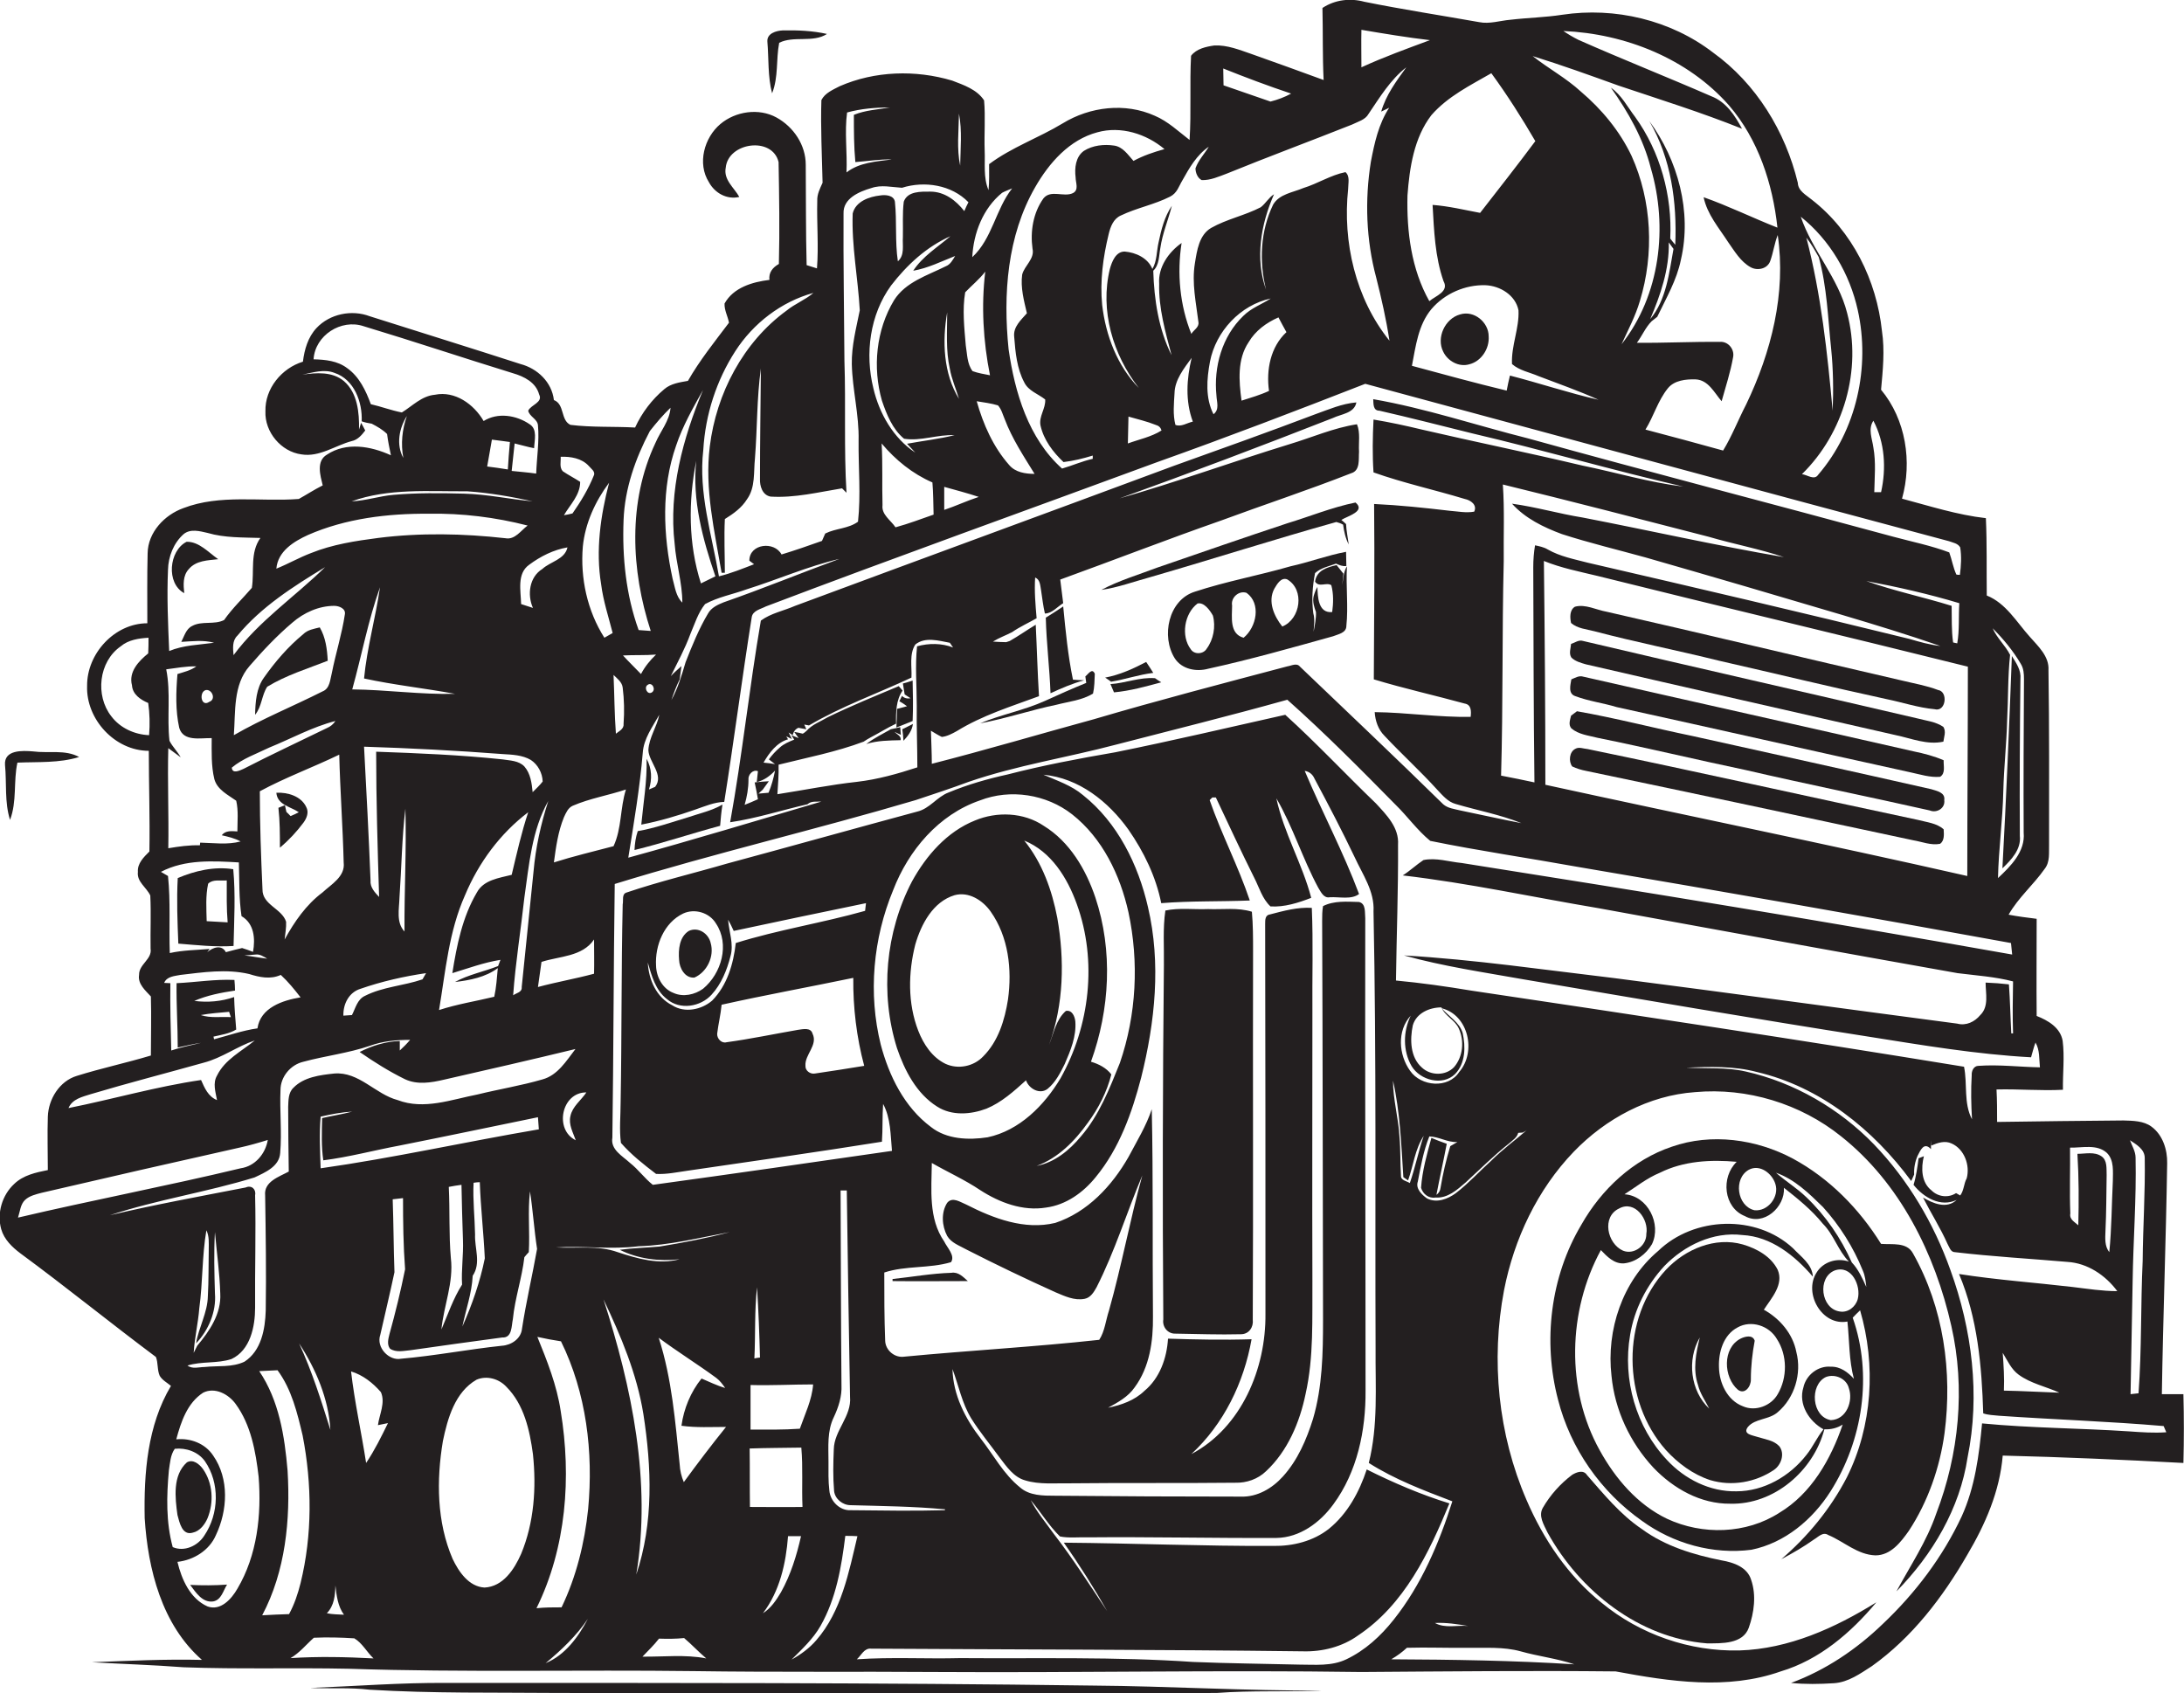 <?xml version="1.0" encoding="utf-8"?>
<!-- Generator: Adobe Illustrator 19.2.0, SVG Export Plug-In . SVG Version: 6.00 Build 0)  -->
<svg version="1.1" id="Layer_1" xmlns="http://www.w3.org/2000/svg" xmlns:xlink="http://www.w3.org/1999/xlink" x="0px" y="0px"
	 viewBox="0 0 739.7 573.5" enable-background="new 0 0 739.7 573.5" xml:space="preserve">
<g>
	<path fill="#231F20" d="M739.5,472.2c-2.5,0-4.9,0-7.3,0c0.4-26,1.4-52.1,1.8-78.2c0.1-4.6-1.5-9.6-5.3-12.4c-2.7-2-6.3-2-9.5-2.1
		c-14.3,0.1-28.6,0.3-42.8,0.5c0-3.7,0-7.4-0.2-11c7.5-0.2,15,0.5,22.5,0.1c-0.1-5.5,0.6-11.1-0.1-16.6c-0.8-4.5-5-6.9-8.8-8.4
		c-0.1-11,0-21.9,0-32.9c-3.2-0.4-6.4-0.8-9.5-1.4c3.3-5.8,8.4-10.1,12.2-15.5c1.9-2.4,1.4-5.5,1.5-8.3c0-19.7,0.1-39.4-0.2-59
		c0.3-4.7-3.5-8.1-6.3-11.3c-4.5-5-8.1-11.4-14.6-14c-0.1-8.7,0.1-17.4-0.3-26.2c-9.7-1.1-19-4.1-28.4-6.6
		c3.5-12.5,1.3-26.8-7.1-36.9c0.6-6.6,1.3-13.3,0.3-19.9c-1.8-17.1-10-33.8-23.8-44.5c-1.9-1.6-4.6-2.9-4.7-5.7
		c-4.2-17.4-14.1-33.6-28.7-44.1C565.9,6.8,547,2.3,529.1,5c-5.8,0.9-11.7,1-17.6,1.7c-3.5,0.3-7,1.5-10.5,0.8
		c-13-2.3-26-4.3-38.9-6.9c-4.8-1.3-10-0.7-14.2,2.1c0.2,8.1,0,16.3,0.4,24.4c-8.1-3-16.3-5.9-24.4-8.8c-4.1-1.4-8.2-3.1-12.6-2.9
		c-2.8,0.4-6.1,1.1-7.9,3.5c-0.5,9.5,0.1,19-0.5,28.5c-3.8-2.9-7.3-6.3-11.8-8.2c-10-4.5-21.9-3.1-31.2,2.6
		c-8.1,4.9-17.3,8.1-24.9,13.8c0,2.9,0.1,5.9-0.2,8.8c-1.8-4.3-1.1-8.9-1.3-13.4c-0.2-5.7,0.3-11.4-0.2-17
		c-2.4-3.7-6.9-5.2-10.8-6.7c-12.4-3.7-26.2-3.3-38.1,1.9c-2.3,1.2-5,2.3-6.2,4.7c-0.3,9.3,0.2,18.7,0.4,28c-0.9,2-1.9,3.9-1.8,6.1
		c-0.2,7.6,0.5,15.3-0.1,22.9c-0.9-0.3-2.6-0.8-3.5-1.1c-0.3-11.3-0.2-22.7-0.3-34c0-6.7-4.1-12.8-9.9-16c-6-3.3-13.9-2.1-19,2.2
		c-5.5,4.6-7.9,13.4-3.9,19.7c2,3.7,6.1,6,10.3,5c-1.8-3.2-5.4-5.8-4.6-9.9c0.8-8.6,15.8-10.7,17.9-1.9c0.2,11.5,0.4,23,0.1,34.5
		c-2.1,1.2-3.5,2.9-3.2,5.4c-5.8,0.7-12.2,2.6-15.2,8c-0.1,2.3,1.1,4.3,1.5,6.5C242,115.8,237,122,233,129c-2.8,0.5-5.8,0.9-8,2.8
		c-4.2,3.5-7.6,8-9.9,13c-7.3-0.4-14.7,0-21.9-0.9c-3.4-1.6-1.9-7-5.6-8.4c-0.7-6.1-5.6-10.7-11.3-12.2c-17-5.5-34.1-10.8-51.1-16.2
		c-6.1-2.3-13.5-0.8-18,4c-2.9,3.1-4.1,7.3-4.6,11.4c-7.2,2.2-12.9,9.1-12.7,16.8c-0.3,7,5.3,13.7,12.2,14.6c6.1,1,11.4-3,17-4.5
		c2-0.4,3.4-2,4.6-3.6c-0.5-0.9-0.9-1.8-1.4-2.6l-0.7,2.3c0.1-5.8-0.5-12.4-5.1-16.4c-3.9-3.3-9.4-2.9-14.1-2.2
		c3.5-0.7,7.4-2,10.9-0.6c6.7,2.2,9.5,10,9.2,16.4c1.1,0.4,2.2,0.6,3.4,0.8c1.9,1,3.7,2,5.2,3.5c0.3,2.4,0.8,4.8,1.3,7.2
		c-6.8-3.1-15.1-4.6-21.7-0.2c-3.7,2.2-2.2,7.1-1.4,10.4c-2.8,1.4-5.4,3.1-8.1,4.6c-13,1-26.6-1.7-39.1,3.1
		c-6.4,2.3-12,8.2-12.1,15.3c-0.2,7.9-0.1,15.8-0.1,23.7c-11.1,0-20.5,10.3-20.4,21.2c-0.4,11.3,9.4,22,20.9,22
		c0,11.4,0.4,22.7,0.2,34.1c-1.9,1.9-4.1,4-3.9,6.9c-0.4,3.4,2.9,5.2,4.2,8c0.3,6,0,12,0.1,18c0.6,3.6-4,5.3-3.9,8.9
		c-0.5,3.1,2.2,5.3,4,7.3c0.2,6.7,0,13.3,0,20c-8.3,2.5-16.8,4.3-25.1,6.9c-5.9,1.8-9.6,7.9-9.8,13.8c-0.2,6,0,12.1,0,18.1
		c-4,0.8-8.3,1.7-11.4,4.7c-4.1,3.8-5.9,9.9-4.4,15.3c1,3.5,3.7,6.1,6.5,8.2c15.5,11.4,30.5,23.6,45.9,35.1c0.8,2,0.4,4.4,1.3,6.4
		c0.9,1.5,2.5,2.3,3.8,3.4c-8,13.4-9.2,29.6-8.9,44.8c1.1,17.3,5.8,36.1,19.4,48c-12.4-0.3-24.8,0.3-37.3,0.8
		c10.4,0.6,20.7,0.9,31.1,1.7c18.6,0.7,37.3,0.1,55.9,0.5c39,1.3,78,0.3,117,0.8c27.3,0.4,54.7,0.1,82.1,0.3
		c48,0.3,95.9-0.7,143.9,0c28.7-0.2,57.4-0.5,86.1-0.2c18.3,3.4,37.8,6.4,55.9,0c13.1-3.9,23.8-13.1,32.4-23.4
		c-14,8.7-29.7,15.8-46.4,16.3c-16.8,0.4-33.6-5.4-46.6-16.1c-11.4-9.1-19.8-21.6-25.5-34.9c-9.6-22.2-12.1-47.3-7.6-71
		c3.4-17.4,11.3-34.1,23.6-46.9c10.8-11.2,25.4-19.1,41.1-20.2c17.6-1.6,35.7,3.9,49.5,15c19.9,15.8,31.8,39.8,37.3,64.2
		c4.8,21.1,2.6,43.4-5.1,63.5c-3.2,9.4-8.8,17.7-13.5,26.4c12.2-12.4,21.5-28.1,24.1-45.4c4.3-21.1,1.5-43.3-5.8-63.4
		c-5.6-15.8-14.3-30.5-25.9-42.6c-11.7-12.1-27-21-43.5-24.7c-6.6-1.5-13.4-0.9-20.1-1.3c8-0.3,16.2-0.6,24,1.5
		c21.4,5,39.4,19.5,52.2,36.9c0.3-0.7,0.7-1.4,1-2.2c-0.1-2.2,0.3-4.4,1.2-6.4c0.9-1.7,2.1-4.8,4.5-2.2l0-3c0,0.5,0.1,1.4,0.1,1.8
		c2.1-0.9,4.6-1.8,6.9-0.7c4.3,1.9,6.3,7.4,5.1,11.8c-1,1.8-0.9,4.1-2.2,5.8c-0.3-0.2-1-0.6-1.4-0.8c-2.6,1.7-6.1,1.3-8.3-0.9
		c-3.5-2.7-3.6-7.6-2.6-11.6c-0.4,0.2-1.3,0.5-1.8,0.7c-0.4,3-0.8,6.1-1.7,9c3.4,4.3,9.2,7.7,14.6,5.1c-3.4,3.2-8,1.2-11.4-0.8
		c2.7,5.3,5.9,10.3,8.3,15.7c0.6,1,1,2.8,2.5,2.8c12.7,1.5,25.4,2.2,38.1,3.3c6.8,0.4,12.9,4.5,16.9,9.9c-5.1,0-10.1-0.8-15.1-1.4
		c-12.8-1.5-25.7-2.4-38.5-4.4c6.3,14.9,7.7,31.2,8.2,47.2c1.7,0.6,3.5,0.6,5.3,0.8c18.6,1.3,37.3,1.9,55.8,3.5
		c0.3,0.7,0.6,1.4,0.9,2.1c-4.2,0.3-8.4,0-12.6-0.3c-16.6-1.1-33.2-1.1-49.8-2.7c-1,10.7-2.4,21.6-6.9,31.5
		c-6.4,13.7-15.7,26-26.7,36.4c-8.9,8.6-19.4,15.7-31.1,20c4.8,0.5,9.7,0.4,14.5,0.1c4.9-0.3,9-3.3,12.9-5.8
		c13.6-9.7,24-23.3,32.3-37.7c6.1-10.3,11-21.5,12-33.6c20.4,0.5,40.8,1.4,61.2,2.5C739.7,487.6,739.7,479.9,739.5,472.2z M50.5,249
		c-4.9-0.2-9.8-2.4-12.8-6.4c-5.5-7-4.3-18.5,3.2-23.7c2.6-2.2,6.1-2.7,9.4-2.9c0,1.8,0,3.5-0.1,5.3c-3.2,2.6-6.7,6.2-5.5,10.8
		c0.2,3.1,2.9,4.9,5.5,6C50.7,241.6,50.8,245.3,50.5,249z M684.4,224.8c1,1.6,1.1,3.4,1.1,5.2c-0.1,17.3-0.2,34.7-0.1,52
		c0.6,6.4-4.4,11.4-8.7,15.4c0.2-9.8,1.6-19.6,1.8-29.5c0.2-8,1.1-16,1.3-24c0.4-7.4,0.2-14.8,1-22.1c-1.6-3.2-4.5-5.7-5.9-9
		C678.5,216.4,681.8,220.4,684.4,224.8z M666.3,296.7c-47.5-10.8-95.3-20.5-142.9-30.9c0-25.3-0.2-50.6-0.5-75.8
		c5.9,2.4,12.1,3.6,18.3,5.1c41.7,10.4,83.6,20.3,125.3,30.7C666.5,249.5,666.3,273.1,666.3,296.7z M519.7,265
		c-3.8-0.8-7.5-1.6-11.3-2.3c0.7-24.2,0.3-48.4,0.9-72.6c-0.1-8.7,0.3-17.3-0.3-26c23.3,5.7,46.5,11.7,69.7,17.7
		c8.5,2.5,17.2,4.1,25.5,6.9c-22.8-3.9-45.4-9-68.1-13.4c-8.1-1.3-15.9-3.6-24-4.7c4.5,5,10.7,8,16.9,10.3c9.3,3,18.9,5.3,28.3,7.9
		c22.3,6.4,44.5,12.9,66.7,19.5c11.1,3.3,22.2,6.7,33.2,10.5c-3.6-0.4-7.1-1.4-10.5-2.4c-36.2-8.9-72.6-17.4-108.9-25.8
		c-4.6-1.2-9.4-2.1-13.6-4.5c-1.3-0.8-2.9-1.1-4.3-1.4c-0.4,2.4-0.6,4.9-0.6,7.4C519.4,216.4,519.4,240.7,519.7,265z M632.1,196.8
		c10.6,2,21.2,4.4,31.5,7.5c-0.3,4.5,0.1,9.1-0.7,13.6c-0.4-0.1-1.1-0.2-1.4-0.3c-0.6-4.1-0.4-8.3-0.5-12.4
		C651.4,202.2,641.6,200.2,632.1,196.8z M634.5,142.5c3.9,7.4,4.4,16.2,2.6,24.2c-0.6,0-1.7,0-2.3,0c0.1-5,0.6-10.1-0.3-15.1
		C634.1,148.6,632.6,145.3,634.5,142.5z M629.2,105c4.3,19.3-0.4,40.7-13.4,55.8c-1.3,2-3.7,0-5.5-0.2
		c14.2-13.9,20.4-35.4,15.3-54.6c-3-11.9-11.8-21.1-15.7-32.6C619.8,81.3,626.5,92.8,629.2,105z M611.8,80.5c1.6,2,2.9,4.3,4.2,6.6
		c2.8,10.1,3.1,20.7,4.2,31.1c0.7,6.9,0.8,13.9,0.5,20.9C618.9,119.4,616.8,99.7,611.8,80.5z M660.1,183.3c1.3,0.5,3,0.7,3.8,2.1
		c0.5,3.1,0.3,6.2-0.1,9.3c-0.3,0-0.9,0-1.2-0.1c-1.1-2.4-1.5-5-2.4-7.5c-6.1-2.3-12.6-3.6-18.9-5.3
		c-41.2-11.2-82.6-21.9-123.7-33.3c-17.5-4.4-34.7-10.2-52.5-13.3c0.1,1.6-0.1,3.9,2.1,3.9c10.5,2.4,21,5.1,31.5,7.7
		c23.9,5.6,47.5,12.5,71.4,18c-11.6-1.4-22.8-4.8-34.1-7.1c-18.1-4.3-36.3-8-54.4-12.2c-5.4-1.3-10.9-2.5-16.4-3.4
		c-0.3,6-0.4,12,0,17.9c10.1,3.6,20.7,5.9,30.9,9c2,0.4,4.3,2,3.2,4.3c-2.8,0.5-5.6-0.1-8.3-0.3c-8.5-1-17-1.9-25.6-2.3
		c0.2,19.8,0,39.6-0.1,59.4c10.2,3.1,20.6,5.4,30.8,8.2c2.3,0.4,2.2,2.7,2,4.5c-10.9,0.2-21.7-1.5-32.5-1.6c0.2,3,1.2,5.9,3.3,8
		c5.8,6.2,12.2,12,17.9,18.3c1.8,1.9,3.6,4.1,6.2,4.8c7.4,2.2,15.1,3.6,22.3,6.5c-6.9-1.3-13.8-2.9-20.7-4.3c-2-0.5-4.2-0.7-5.8-2.1
		c-16-15.7-32.3-31.1-48.5-46.6c-1.1-1.4-2.9-0.3-4.3-0.1c-21.9,5.8-43.8,11.5-65.5,17.9c-18.3,5-36.5,10.4-54.9,15.1
		c0-3.7-0.2-7.5-0.3-11.2c1.2,0.7,2.4,1.5,3.7,2.1c1.8-0.2,3.5-1.1,5.1-2c8.6-5.3,18.3-8.3,27.8-11.8c-0.5-8.1-0.7-16.2-1.1-24.2
		c-3,1.8-5.8,3.8-8.8,5.5c-0.3,0.1-0.9,0.3-1.2,0.4c-1.5,0-3-0.1-4.5-0.2c2.1-1.3,4.4-2.1,6.5-3.2c2.6-1.8,5.5-3.1,8.3-4.7
		c-0.4-4.6-0.8-9.2-0.5-13.8c1.7,0.7,1.7,2.7,2,4.3c0.4,2.6,0.7,5.3,1.3,7.9c2.4,0,4.2-2.3,6.2-3.5c-0.3-2.7-0.7-5.3-1-8
		c18.2-6.6,36.2-13.6,54.5-20c14.6-5.4,29.5-10.3,44-16c3.2-0.9,2.5-4.8,2.7-7.3c-0.2-3.1,0.5-6.4-0.7-9.3c-7.9,1.2-15.3,4.5-23,6.8
		c-19.2,5.9-38.1,12.8-57.4,18.3c24.2-8.7,48.2-17.8,72.2-27.2c2.9-1.4,7.3-1.6,8-5.3c-4.9,0.4-9.4,2.4-13.9,4
		c-15.8,6-31.8,11.7-47.7,17.4c-42.8,15.9-85.7,31.6-128.5,47.5c-3.9,1.7-8.2,2.5-11.6,5c-3.9,22.7-6.3,45.6-10.4,68.3
		c8.9-1.3,17.5-4.1,26.2-6.1c1.3-1.2,3.1-0.8,4.7-0.9c-21.8,6.4-43.5,13-65.4,19c1.9-11.8,3.9-23.6,4.9-35.5
		c0.3-4.8,3.3-8.8,5.6-12.9c-0.8,4.1-3.5,7.7-3.7,12c0.2,4.1,5.4,8.4,2.3,12.4c-0.5,0.2-1.6,0.7-2.1,0.9c1.1-3.5,1-7.1-0.8-10.4
		c0.2,7.5-1.1,14.9-1.8,22.3c6.2-1.2,12.3-3,18.3-5.1c3.2-1.1,6.4-2.5,9.8-2.6c3.3-20.8,6-41.7,9.3-62.5c0.3-2.3,3.1-2.8,4.8-3.7
		c44-16.7,88.4-32.6,132.6-48.9c23.6-8.4,47.1-17.4,70.4-26.5C528.1,147.7,594.1,165.7,660.1,183.3z M310.5,239.1
		c-0.1,6.9,0.2,13.9,0.2,20.8c-6.7,2.2-13.5,4.1-20.4,4.9c-9.1,1-18,2.8-27,4.2c0.2-3.3,0.5-6.7,0.4-10c9.6-2.4,19.5-4.3,28.8-7.8
		c0.8-0.5,1.5-1,2.3-1.4c2.9-1.5,5.7-3.3,8.7-4.7c-0.1-3.8,0-8.1,2.2-11.2c-0.4-0.5-0.9-1-1.3-1.5c-8.1,3.4-16.2,6.7-24,10.5
		c-2.5,1.5-5.4,2.5-7.3,4.7l-0.6,0.5l-0.6,0.4c-0.7-0.2-2.2-0.5-2.9-0.6l1.5,2.1L268,249l1,1.5c-1.7,0.7-3.5,1.4-4.9,2.7
		c-1.4,1.2-2.6,2.5-3.7,4c0.5,0.4,1.6,1.2,2.1,1.6c-1.3-0.2-2.6-0.4-3.9-0.5c1.9-3.3,4.5-6.8,8.3-7.9l-0.6-1l1.9,0.9l-1.1-2.2
		l1.4,0.9c0.2-1.1,0.8-2,1.9-2.5c0.7,0.1,2,0.4,2.7,0.5l-0.7-1.6c0.4,0.1,1.2,0.2,1.6,0.3c11-6.5,23.2-10.8,34.7-16.2
		c0.2-3.7-0.8-7.9,1.3-11.2c3.3-2.7,7.9-1.3,11.7-0.6c0.3,0.4,0.8,1.2,1.1,1.6c-3.9-1.5-8.2-1.5-12.2-0.4
		C309.9,225.5,310.5,232.3,310.5,239.1z M255.6,265c0.4,1.9,0.8,3.8,1.1,5.7c-1.5,0.7-3,1.3-4.5,1.9c0.8-2.8,1.3-5.6,1.3-8.5
		c-0.2-1.7,1.5-3.6,3.2-2.9c-0.1,0.9-0.3,2.8-0.4,3.7c2.5-0.6,4.5-2.1,6.2-3.9c-0.5,2.6-1.2,5.1-2.2,7.5c-1.1,0.1-2.3,0.2-3.4,0.3
		c0.3-0.3,1-1,1.4-1.3c0.5-0.7,1.6-2.2,2.1-2.9C258.8,264.7,257.2,264.8,255.6,265z M201.2,329.8c-6.3,1.7-12.7,2.8-19,4.5
		c0.4-2.8,0.8-5.6,1.2-8.5c6.1-2,13.8-1.7,17.8-7.6C201.2,322.1,201.3,326,201.2,329.8z M195,386.2c-7.4-3.6-4.8-16.3,3.6-16.2
		c-1.8,2.7-4.7,4.7-5.4,8C192.5,380.9,194.1,383.6,195,386.2z M169.5,325.1l-0.8,2.1c-4.8,1.9-10.1,2.9-14.6,5.4
		c5.1-0.6,10.3-1.6,14.5-4.7c-0.3,3.3-0.5,6.5-1.2,9.7c-6.2,1.5-12.6,2.5-18.7,4.5c2.2-13.1,3.3-26.6,8.8-38.9
		c4.6-11,11.9-20.9,21.4-28.1c-2.3,6.9-3.9,14.1-5.6,21.2c-4.3,1.1-9.5,1.7-11.8,6c-4.9,8.3-6.8,17.9-8.3,27.3
		C158.5,328,163.8,326,169.5,325.1z M80,348.7c-0.3-3.7-0.6-7.3-0.7-11c-4.3,1.5-9,1.9-13.5,1.3c4.4-1.9,9.1-2.8,13.8-3.5
		c0-0.9-0.1-2.7-0.2-3.6c-6.6-0.3-13.1,0.8-19.6,1.1c-0.1,7.3,0.4,14.5,0.4,21.8c2.6-0.6,5.3-1.2,7.9-1.6c-3.4,0.8-6.8,1.5-10.1,2.6
		c-0.2-7.6-0.4-15.2-0.3-22.8l-2.1-0.1c0.9-2.2,3.5-2.3,5.5-2.7c7.7-0.9,15.6-2.1,23.3-0.3c3.5,1.1,7.2,1.9,10.7,0.3
		c2.5,2.3,4.6,4.9,6.7,7.6c-6.1,1-13.6,3.5-14.6,10.5c-5,0.7-9.8,2.4-14.7,3.7l-0.2-0.9C74.9,350.5,77.7,350.1,80,348.7z M68,343.8
		c3.2-0.6,6.4-0.8,9.6-1.1c0.1,0.5,0.5,1.4,0.6,1.8C74.8,344.3,71.3,344.9,68,343.8z M79.1,221.9c-0.2-2.3-0.5-4.9,1.3-6.6
		c8.1-9.8,19-16.7,29.7-23.2C99.9,202.1,87.7,210.3,79.1,221.9z M113.2,205.2c1.6,0,4,0.9,3.6,2.9c-1,6.7-3.1,13.2-4.4,19.8
		c-0.6,2.2-0.6,5.3-3.2,6.3c-9.9,5-20.3,9.2-30,14.8c0.6-7.9-0.3-17,5.3-23.4c4.5-5.2,9.2-10.2,14.5-14.7
		C102.9,207.5,108,205.2,113.2,205.2z M91.2,253.2c7.4-3,14.6-7,22.4-9c-0.7,1.1-1.7,1.9-2.9,2.4c-9.4,4.6-18.9,9-28.2,13.8
		c-1.2,0.5-3.8,1.9-4-0.4C82.2,256.9,86.9,255.3,91.2,253.2z M90.5,324.7c-2.6-0.3-5.1-0.8-7.7-1.1c1.3-0.1,2.5-0.2,3.8-0.3
		C88,323.1,89.3,324,90.5,324.7z M96.4,318.2c0.2-2,0.6-4,0.5-6c-1.4-4.5-8.1-5.7-8-11C88.4,290.1,88,279,88,268
		c8.7-4.7,18-8.1,26.9-12.4c0.3,12.2,1.2,24.3,1.5,36.5c0.6,4.8-4.2,7.4-7.2,10.2C103.7,306.4,99.7,312.2,96.4,318.2z M122.1,334.9
		c7.2-2.5,14.7-4.2,22.2-5.3c-0.3,0.5-0.9,1.6-1.2,2.1c-6.4,2.2-13.4,2.5-19.5,5.6c-2.6,1.2-3.2,4.2-4.4,6.5c-0.7,0-2.2,0.2-2.9,0.2
		C116.2,340,118.2,336.1,122.1,334.9z M154.1,235c-11.6,0.3-23.2-1.4-34.8-1.5c3.2-11.5,5.4-23.4,9.4-34.6
		c-1.5,10.4-4.4,20.5-5.4,30.9C133.4,232,143.8,233.1,154.1,235z M137,315.5c-2.9-3.1-1.8-7.6-1.7-11.5c0.7-10,0.8-20.1,2-30.1
		C137.7,287.8,136.9,301.6,137,315.5z M127.4,254.6c0,16.4,0.5,32.8,1,49.2c-1.5-1.6-3.1-3.3-2.9-5.6c-0.6-15.1-1.4-30.2-2.2-45.3
		c15.6,0.5,31.3,1.3,46.9,2.5c3.3,0.2,6.7,0.3,9.6,2c2.4,1.6,3.9,4.4,4,7.3c-1,1.3-2.2,2.4-3.4,3.6c-0.3-3-0.7-6.3-2.8-8.7
		c-1.9-2-4.9-2-7.4-2.4C156,255.7,141.7,255.1,127.4,254.6z M177.6,304c1.6-11.1,2.5-22.8,8.1-32.7c-2.5,7.7-4.3,15.8-5,23.9
		c-1.3,13.1-2.7,26.1-4,39.1c0.2,1.8-1.8,2-2.9,2.8C174.6,326,176.4,315,177.6,304z M187.6,292.1c0.7-5.2,1.4-10.4,3.4-15.3
		c0.7-1.5,1.4-3.2,3-3.9c5.8-2.5,12-3.5,18-5.5c-2,6.3-1.4,13.2-4.2,19.2C201,288.4,194.2,290,187.6,292.1z M217.1,228.3
		c-2-2.1-4.1-4.1-6.1-6.3c3.7-0.2,7.5,0,11.2-0.3C220.2,223.6,218.4,225.8,217.1,228.3z M220.8,234.5c-1.5,1-2.8-1.6-1.5-2.5
		C220.8,230.8,222.3,233.5,220.8,234.5z M242.3,195.2c-1.6,0.8-3.3,1.6-4.9,2.4c-4.3-13.4-4.3-27.8-1.6-41.5
		C234.4,169.4,238,182.7,242.3,195.2z M238.8,204.6c4.4-2.4,9.4-3.3,14.1-5c10.5-3.3,20.7-7.8,31.4-10.3
		c-13.1,4.8-26,10.1-39.2,14.7c-2,0.8-4.2,1.8-5.3,3.8c-3.1,5.2-5.4,10.9-7.6,16.5c-1.3,4.4-2.6,8.8-4.8,12.8c0.8-2.4,1.7-4.8,2.8-7
		c0.2-1.5,0.4-3,0.6-4.5c-1.2,1.1-2.5,2.2-3.6,3.4c2.3-4.7,4.8-9.3,6.6-14.2C235.3,211.3,236.4,207.6,238.8,204.6z M323.5,86.7
		c-0.8,1.3-1.6,2.9-3.2,3.5c-6.2,3.1-13.6,5.3-17.5,11.5c-6.1,10.1-7.3,22.8-4.1,34c1.6,4.7,3.6,9.7,7.5,12.9
		c5.7,0.9,11.4-1.5,17.1-1.2c-5.3,1.3-10.7,1.9-16.1,2.9c0.9,1,1.9,2,2.8,3c-7.4-4.9-12.2-13.2-14.2-21.8c-2.9-11.7-1.2-24.9,6-34.8
		c5.4-7,12-13.1,20.1-16.7c-4.3,3.7-9.4,6.8-12.6,11.7C314.4,90.8,318.9,88.5,323.5,86.7z M335.3,127.1c-2-0.4-4-0.7-5.9-1.4
		c-1.9-2.5-1.8-5.8-2.3-8.7c-0.5-6-1.2-12.1-0.2-18c2.3-2.4,4.8-4.4,6.8-7C332.3,103.6,333,115.6,335.3,127.1z M338,137.3
		c1.2,1.3,1.6,3.1,2.3,4.7c2.5,6.6,6.4,12.5,10.1,18.5c-3.1,0-6.5-0.5-8.6-3c-5.4-6.1-8.8-13.8-11-21.6
		C333.2,136.3,335.7,136.6,338,137.3z M331.5,168.3c-4,1.3-7.8,3.1-11.7,4.4c0-2.6,0-5.2,0-7.8C323.7,166,327.6,167,331.5,168.3z
		 M321.7,124.9c0.6,3.5,2.1,6.8,3.1,10.2c-5.3-8.6-5.7-19.5-4-29.3C320.8,112.3,320.3,118.7,321.7,124.9z M298.6,150.2
		c4.7,5.6,10.5,10.3,17.2,13.2c0.3,3.6,0.3,7.3,0.4,10.9c-4.3,1.5-8.5,3.1-12.9,4.3c-1.6-2.4-4.8-4.3-4.4-7.5
		C298.7,164.1,299,157.1,298.6,150.2z M382,150.2c0.1-3,0.1-6.1,0.2-9.1c3.1,0.9,6.2,1.6,9.2,2.8c1.1,0.3,1.7,0.9,2,1.9
		C389.9,148,385.8,148.8,382,150.2z M404,142.8c-1.9,0.4-4,1.9-5.9,1.1c-0.9-3.5-0.5-7.2-0.3-10.7c0.1-4.6,3.2-8.4,5.8-12
		C401.9,128.3,401.4,135.8,404,142.8z M429.8,132.4c-3,1.4-6.2,2.3-9.3,3.3c-0.9-6.6-1.5-14,2.4-19.8c2.3-3.9,6-6.6,10.1-8.4
		c0.9,1.7,1.8,3.4,2.7,5C430.3,117.5,428.8,125.3,429.8,132.4z M421.1,107c-7.2,6.9-10.1,17.3-9.1,27c0.1,2.2,1.1,4.7-1,6.3
		c-2.8-5.5-2.3-11.9-1.2-17.8c2-10.3,10.3-19.2,20.6-21.4C427.3,103.1,423.8,104.3,421.1,107z M512.1,123.3c2.5,2.2,6,2.8,9,4.1
		c6.8,2.6,13.7,5,20.3,8c-10.1-2.3-19.9-5.6-30-8.2c-0.4,1.7-0.8,3.4-1.1,5.1c-10.8-2.6-21.4-5.5-32.1-8.4
		c1.3-6.6,2.1-13.8,6.6-19.2c4.5-5.3,11.5-8.3,18.3-8.1c5,0.2,10.2,3.4,11.2,8.5C514.6,111.2,511.8,117.1,512.1,123.3z M548.2,29
		c14,4.7,28.1,9.1,41.8,14.6c-2.4-4.5-5.4-9.1-10.4-11c-14.9-6.5-30.1-12.5-45-19.1c-1.8-0.9-3.5-1.9-5.1-3
		c20.9,0.9,42.1,9.3,56.1,25.2c9.9,11.5,14.8,26.5,16.4,41.4c-8.4-3.3-16.5-7.3-25-10.3c1.2,5.8,5.2,10.4,8.3,15.2
		c2.2,3.1,4.2,6.6,7.6,8.5c2.3,1.3,5.8,0.6,6.7-2.2c1-2.8,1.4-5.9,2.5-8.7c2.9,19.7-2.2,39.7-10.7,57.4c-2.7,5.2-4.8,10.7-7.8,15.6
		c-8.7-2.4-17.5-4.8-26.3-7.1c2.8-4.5,4.2-9.8,7.6-14c2.2-2.7,6.1-3.1,9.4-3c4.3,0.2,6.3,4.5,8.8,7.4c1.4-5,3-9.9,3.9-15
		c0.5-2.7-1.8-5.4-4.6-5.1c-9.4-0.1-18.7,0.4-28,0.3c1.8-2.4,2.9-5.2,5-7.3c0.6-0.5,1.3-1,1.9-1.5c3-6.3,6.6-12.4,8-19.3
		c3.8-16.3-1-33.8-10.7-47c7.4,12.6,9.4,27.5,8.8,41.9c-0.6-0.7-1.2-1.4-1.7-2.1c0.7-14.5-3.4-29.4-11.9-41.2
		c-2.6-3.4-4.6-7.4-8.2-9.9c5.9,8.3,11,17.3,13.5,27.2c5.9,20,3.2,43.1-9.9,59.7c2.2-4.8,4.7-9.5,6.2-14.6c4.9-16,4.1-33.9-2.8-49.2
		c-4-8.4-10.1-15.8-17.2-21.8c-5-4.6-11-7.8-16.3-12C528.8,22,538.5,25.5,548.2,29z M558.9,108.1c3.5-8.2,6.5-16.9,6.3-26
		c0.5,0.7,1.1,1.5,1.6,2.2C565.3,92.5,564.4,101.5,558.9,108.1z M505.1,24.8c5.4,7.4,10.3,15.1,14.9,23
		c-6.1,8.2-12.4,16.2-18.7,24.3c-5.3-1-10.7-2.3-16.1-2.7c0.5,8.7,0.8,17.5,3.7,25.8c2,3.6-2.7,5-4.8,6.8
		c-6.1-10.8-7.7-23.6-7.4-35.8c0.7-9.4,2.2-19.5,8.1-27.2C490.4,32.6,498,28.9,505.1,24.8z M461.1,10.1c7.7,1.3,15.5,2.6,23.2,3.5
		c-7.8,2.9-15.6,5.7-23.2,9.2C461.1,18.5,461,14.3,461.1,10.1z M437.3,31.7c-2.2,1.2-4.6,2.1-7,2.7c-5.3-1.8-10.6-3.7-15.9-5.5
		c0-1.9-0.1-3.8-0.1-5.7C421.8,26.2,429.5,29.1,437.3,31.7z M400.4,61.2c2.4-4.3,4.9-8.7,9-11.5c-1.5,2.5-3.5,4.5-4.5,7.3
		c0,1.5,0.7,3.3,2.1,4c3,0.1,5.8-1.2,8.5-2.2c14-5.7,28.3-11,42.4-16.6c2-1,4.5-1.6,5.6-3.6c3.8-5.6,7.4-11.6,12.8-15.8
		c-3.4,4.7-6.9,9.4-8.5,15l2.7-1.3c-3.6,5.5-5,12-6.2,18.3c-2.1,13-1.6,26.5,1.8,39.2c1.8,7.1,3.4,14.2,4.5,21.4
		c-11.5-14.3-15.9-33.4-14-51.4c0-1.9,0.7-4.3-0.9-5.7c-5,1-9.4,3.9-14.3,5.4c-3.5,1.5-8.1,2-10.2,5.6c-4.3,8.9-4.8,19.2-2.4,28.8
		c-3.8-10.6-1.7-22.3,2.7-32.3c-1.8,1.1-2.8,3.1-4.5,4.4c-5.4,2.8-11.5,4-16.8,7c-4.1,2.4-4.8,7.7-5.5,12
		c-1.1,6.7,0.4,13.3,1.2,19.9c0.3,1.8-1.7,2.7-2.4,4c-3.9-9.7-4.9-20.5-3.3-30.8c-4.4,3.1-8,8.2-7.6,13.8
		c-0.2,8.3,2.1,16.3,4.2,24.2c-4.4-8.8-5.9-18.8-6.2-28.6c2.1-2,1.9-5.1,2.4-7.7c0.7-4.9,2.7-9.6,3.9-14.3
		c-2.5,3.7-3.6,8.1-4.5,12.4c-0.7,3-0.5,6.3-2.1,9c-1.5-3.7-5.6-5.6-9.4-5.9c-3,0-4.3,3.4-5,5.9c-3.4,14,1,29,9.8,40.3
		c-7.3-7.5-11.2-17.8-12.4-28.1c-0.8-8.1,0.3-16.2,2.2-24c0.6-2.5,1.6-5.2,4.1-6.3c5.4-2.6,11.4-3.7,16.7-6.4
		C398.7,65.4,399.3,63,400.4,61.2z M371.7,44.8c7.9-2.2,16.5,0.5,22.7,5.7c-3.6,1-7.2,2.2-10.5,4c-1.9-2.1-3.6-4.8-6.6-5.2
		c-3.4-0.5-7.2-0.1-10.2,1.8c-2.8,2-3.2,5.8-2.8,9c0,1.8,1.2,4.2-0.9,5.3c-3.1,1.5-7.5-1.3-10,1.8c-3.5,4.9-4.5,11.2-3.7,17
		c0.8,3.5-2.7,5.7-3.5,8.8c-0.6,4.4,0.6,8.8,1.6,13.1c-2,2.3-4.7,4.6-4.3,8c0.4,5.2,0.9,10.7,3.4,15.4c1.4,2.9,4.7,3.9,7.1,5.8
		c0.2,3.1-2.2,5.7-1.6,8.8c1.1,4.9,4.2,9,7.8,12.4c3.4-0.4,6.6-1.2,9.9-2.2c0,0.3,0,0.8,0,1.1c-3.6,0.8-6.9,2.3-10.4,3.3
		c-11.4-10.2-16-25.8-18.1-40.4c-1.9-18.6-0.5-38.4,9-54.9C355.3,55.2,362.2,47.3,371.7,44.8z M339.4,65.3c1.1-0.6,2.3-1,3.4-1.5
		c-5.6,7.1-6.7,17-13.5,23.3C329.7,79,332.9,70.6,339.4,65.3z M324.8,38.5c1.1,5.8,0.5,11.8,0.4,17.6
		C324,50.4,324.7,44.3,324.8,38.5z M286.9,38.1c4.7-1.3,9.6-1.7,14.5-1.7c-4.1,0.7-8.3,0.9-12.2,2.5c0,5.3,0,10.7,0.5,16
		c4.1-0.3,8.2-1,12.4-0.9c-5.3,0.7-11,1-15.4,4.4C287,51.6,286,44.7,286.9,38.1z M249,119c6.1-9.5,15.6-16.8,26.5-19.8
		c-2.8,2.4-6.3,3.7-9.1,6c-14.7,10.7-23.8,28.1-26,46c-1.8,14.4,1.6,28.7,4,42.8c0.3,0,0.8,0,1.1,0c0-6.1-0.3-12.1,0-18.2
		c2.9-1.8,5.7-3.8,7.5-6.7c2.9-4,2.2-9.2,2.7-13.9c0.8-10.1,0.6-20.3,2-30.4c-0.1,12.4-0.3,24.9-0.3,37.4c-0.1,2.4,0.8,5.5,3.6,6
		c8.2,0.5,16.2-1.5,24.2-2.8c0.4,0.4,1.1,1.1,1.5,1.5c-0.9-14.9-0.2-29.8-0.7-44.7c-0.1-16.6-0.4-33.3-0.3-49.9
		c-0.2-5.1,5.3-7.4,9.4-8.6c3.4-1.2,6.9-0.3,10.4-0.1c7.6-2.4,16.8-1,22.5,4.9c-0.5,1-1,2-1.4,3c-2.8-3.6-6.7-6.6-11.5-6.6
		c-3.2,0-7.7-0.2-9,3.4c-0.5,4-0.2,8-0.3,12c-0.2,2.8,0.7,6.1-1.7,8.2c-1-6.7-0.3-13.5-1-20.2c-0.4-2.2-3.2-2.4-5-2.1
		c-3.7,0.4-8.3,2-9.3,6.1c-0.4,11,1.8,21.9,2.4,32.8c-1.2,6-2.8,12-2.7,18.2c0.2,8.7,2.5,17.2,2.3,25.9c-0.1,9.2,0.8,18.4-0.2,27.5
		c-3.3,2.4-7.5,2.2-11.1,4c-0.3,0.6-0.8,1.9-1.1,2.5c-4.5,1.6-9.1,3.2-13.7,4.6c-2.4-4.6-10.9-3.7-10.9,2.1l1.6,1.2
		c-3.9,1.5-7.8,3.1-11.9,4.1c-2.4-14.1-7-28.3-5.3-42.8C238.9,140.3,242.7,128.8,249,119z M238.1,132.1
		c-6.8,16.4-11.7,34.2-9.6,52.1c0.5,6.7,2.6,13.2,2.6,19.9c-2.2-2.1-2.5-5.3-3.3-8.1c-3.2-14.8-3.9-30.6,1.2-45.1
		C231.2,144.3,234.7,138.2,238.1,132.1z M211.2,176.1c0.4-10.6,4-20.8,8.9-30.1c2.2-2.8,4.5-5.5,7-7.9c-0.3,4.4-3.4,7.9-5.1,11.9
		c-9.4,19.9-8.3,43.2-1.6,63.7c-1.4-0.1-2.8-0.2-4.1-0.3C212,201.5,210.7,188.7,211.2,176.1z M210.9,232.9c0.5,4,0.6,8.1,0.3,12.2
		c0.2,1.8-1.5,2.5-2.6,3.4c-0.5-6.6-0.5-13.3-0.8-19.9C209,229.8,210.7,231,210.9,232.9z M203.6,197.9c0.7,5.6,2.5,11,3.9,16.5
		c-0.7,0.4-2.1,1.2-2.8,1.6c-5.8-9.1-8.2-20.2-7.3-30.9c0.8-7.9,4.2-15.3,8.9-21.6C203.4,174.6,201.7,186.4,203.6,197.9z
		 M189.9,154.7c3.4-0.1,7.1,0.5,9.5,3.1c0.7,0.9,2.4,1.9,1.7,3.3c-1.8,4.5-4.4,8.8-7.2,12.8c-0.7,0.2-2.2,0.5-2.9,0.6
		c2.1-3.6,5.5-6.8,5.5-11.3c-2-1.3-4-2.3-5.9-3.6C189.4,158.3,190,156.3,189.9,154.7z M192.2,185.4c-0.9,4.1-5.8,4.8-8.5,7.3
		c-4.4,2.7-5.2,8.7-3.2,13.2c-1.3-0.4-2.7-0.9-4-1.3c-0.1-4.5-1.5-10.3,2.7-13.3C183.1,188.4,187.5,186.2,192.2,185.4z M125.6,136.9
		c-1.7-4.6-3.9-9.3-8-12.2c-3.3-2.5-7.4-2.9-11.4-3c0.5-8.1,9.3-13.8,17-11.2c16.9,5.1,33.6,10.7,50.5,15.9c3.8,1.1,7.8,3.1,8.9,7.2
		c1.4,2.7-2.8,3.5-3.7,5.5c0.4,2,3.1,2.8,3.3,4.9c0.5,5.5-0.4,10.9-0.6,16.4c-2.8-0.4-5.5-0.6-8.3-0.9c0.3-3.1,0.7-6.2,1-9.3
		c2.2,0.5,4.4,1.2,6.6,1.6c0.1-2.7,1.2-6.4-1.5-8.1c-4.5-3.1-10.8-4.1-15.6-1.1c-3.3-5.7-9.7-10.3-16.5-8.9c-4.5,0.4-7.6,3.8-11.2,6
		C132.5,139,129.1,137.7,125.6,136.9z M172.7,149.7c-0.3,3.1-0.5,6.2-0.7,9.3c-2.3-0.4-4.7-0.7-7-1c0.5-3,1.1-6,1.6-9.1
		C168.7,149.2,170.7,149.4,172.7,149.7z M136.6,155.1c-2.5-4.5-1.4-10.1,1.2-14.2C136.2,145.5,135.7,150.3,136.6,155.1z
		 M158.2,166.4c7.5,0.5,14.9,1.8,22.2,3.4c-7.7-0.7-15.4-2.4-23.2-2.6c-8-0.2-16-0.3-23.9,0.4c-4.8,0.4-9.4,2-14.2,2.2
		C131.6,165.3,145.1,166.5,158.2,166.4z M104.3,181.2c12.8-5.6,27-7.3,40.9-7.2c11.3-0.2,22.6,1.2,33.5,4c-2.3,1.7-4.3,4.9-7.5,4.3
		c-14.3-1.6-28.8-1.9-43.1-0.1c-7.7,1-15.5,2.2-22.7,5.1c-4,1.5-7.8,3.7-11.8,5.3C94.1,186.7,99.5,183.4,104.3,181.2z M56.9,193
		c0.1-4.5,1.9-9.1,5.3-12.1c2.3-1.9,5.5-1,8.1-0.4c5.8,1.7,11.9,1.5,17.9,1.7c-3.6,5-2,11.3-2.9,16.9c-3.1,3.6-6.6,6.9-9.4,10.9
		c-3.3,1.7-7.5,0.2-10.8,2c-2.1,1-2.7,3.5-3.7,5.4c3.7-0.2,7.5-0.7,11.1,0.3c-5.1,0.7-10.4,0.8-15.2,2.8
		C56.9,211.2,56.5,202.1,56.9,193z M70.9,237.7c-2.9,2-3.6-3.5-1.1-4C71.9,233.5,73.2,236.9,70.9,237.7z M66.5,225.7
		c-1.9,1.4-4.2,1.9-6.4,2.6c-0.5,6.1-0.7,12.3,0.6,18.2c1.4,4.8,7.2,3.4,11,3.5c0,4.6-0.2,9.4,0.9,13.9c1,3.6,4.6,5.3,7.4,7.3
		c0.8,3.4,0.4,7,0.4,10.4c-1.9-0.1-4-0.4-5.3,1.3c2.2,0.5,4.4,1,6.4,2.1c-4.5,1.2-9.1,0.5-13.7,0.4l-0.1,0.9
		c-3.6-0.1-7.1,0.4-10.7,1c0.2-11.3-0.3-22.6,0-33.9c1.4,1,2.8,2.1,4.2,3.1c-1.1-2-2.8-3.6-3.8-5.6c-0.9-8,0.5-16.2-1.1-24.2
		C59.6,226.3,63,225.6,66.5,225.7z M80.9,292.1c0.2,6.1,0,12.2,0.9,18.2c4.3,2.5,4.7,7.6,3.9,12.1c-1.2-0.5-2.5-0.9-3.7-1.3
		c-1.8,0.4-3.6,0.9-5.5,1.4c-1.4-2.7-4.5-1.6-6.3,0l0.8-1.1c-4.5,0.4-9,0.4-13.5,1.4c-0.3-8.7,0.3-17.5-0.6-26.1
		c-0.6-0.4-1.8-1-2.4-1.4C62.7,291,72.2,291.6,80.9,292.1z M30.7,370.6c12.7-3.8,25.6-7.1,38.4-10.7c6.1-1.6,11.2-5.5,17.2-7.5
		c-4.5,3.7-10.1,6.4-12.8,11.9c-1.5,2.6-0.5,5.5,0,8.3c-3-1.2-4.2-4.1-5.4-6.8c-15.1,2.2-29.9,6.5-44.9,9.5
		C24.5,372.2,27.9,371.5,30.7,370.6z M6.1,412.4c0.7-2.1,0.8-4.5,2.4-6c1.5-1.4,3.7-1.9,5.6-2.4c22.3-5.2,44.7-10.3,67-15.3
		c3.2-0.7,6.4-1.6,9.6-2.6c-0.8,4.7-4.3,8.9-9.2,9.6C56.5,401.7,31.2,406.5,6.1,412.4z M37.2,411.6c16-5.3,32.8-7.8,49-12.8
		c3.6-1.7,8.4-3.7,8.7-8.3c0.6-7.1-0.2-14.2,0.1-21.3c0-4.5,3.4-8.6,7.8-9.6c7.4-2,15.2-2.9,22.5-5.4c4.4-1.6,9-2,13.6-2
		c-1.1,1.3-2.3,2.5-3.5,3.6c0-0.8,0-2.4,0-3.2c-4.8,0.1-9.4,1.6-13.6,3.7c4.9,3.4,10,6.6,15.3,9.2c4.2,2,8.9,1.2,13.2,0.2
		c14.9-3.4,29.8-6.8,44.6-10.4c-3.1,4-6,8.9-11.2,10.3c-7.2,2.1-14.7,3.3-22,5.1c-8.8,1.7-18.1,5.3-27,1.9c-7.6-2-13.1-9.7-21.5-9
		c-4.8,0.5-10.3,1.2-13.8,4.8c-1.8,1.7-1.7,4.3-1.8,6.5c0,7.3,0.1,14.6,0.2,21.9c-3.3,1.8-8.5,3.4-8,8.1c0.2,13,0.4,26,0.2,39
		c-0.2,6.3-1.5,13.6-7.2,17.3c-4.2,2-9,1.3-13.5,1.8c-1.9,0-4.1,0.8-5.8-0.5c4.8-1.5,10.1-0.6,14.9-2.2c6.4-3,8-11,8-17.4
		c-0.1-12.7,0.3-25.4,0-38.1c0.4-2-1.2-3.5-3.2-2.6C67.8,405.2,52.4,408,37.2,411.6z M156.5,435.1c-3,4.7-4.8,10.1-7,15.2
		c0.8-8.1,4.2-15.9,3.2-24.2c-0.7-8-0.3-16-0.7-24.1c1.4-0.3,2.9-0.5,4.3-0.7c0.1,6.2,0.3,12.5,0.5,18.7
		C157,425.1,156.2,430.1,156.5,435.1z M160.1,432.1c2.9-4.3,0.6-9.3,0.8-14c-0.1-5.8-0.8-11.7-0.5-17.5c0.5-0.1,1.6-0.2,2.1-0.2
		c0.3,8.6,1.3,17.2,1.7,25.8c-1.6,7.9-4.3,15.7-7.6,23.1C157.8,443.5,159.8,438,160.1,432.1z M108.6,395.7c-0.2-5.8-0.5-11.7,0-17.5
		c3.5-0.8,7.1-1.5,10.7-1.7c-3.4,0.9-6.8,1.4-10.2,2.2c-0.1,4.8-0.3,9.6,0.4,14.3c8.7-1.1,17.2-3.4,25.8-5
		c15.6-3.1,31.3-6.4,46.9-9.6c0.1,1,0.2,3,0.3,4.1C157.8,386.7,133.3,392.2,108.6,395.7z M113.6,537c0.4,3.5,0.8,7,2.9,9.9
		c-1.9-0.1-3.9-0.1-5.8-0.5C113.2,543.8,113.5,540.4,113.6,537z M101.3,455c5.7,8.7,10,18.8,10.6,29.3
		C108.8,474.4,105.7,464.5,101.3,455z M72.8,438.1c-0.2-6.9-0.4-14,0-20.8c0.6,6.9,1.6,13.8,1.8,20.8c0.4,6.8-3.6,12.7-7.8,17.7
		c-0.4,0.8-0.8,1.6-1.2,2.4c0.3-5.1,1.5-10,1.9-15.1c1.2-8.8,0.9-17.7,2.4-26.4c1,2,0.8,4.3,0.8,6.4c-0.1,5.3,0,10.6-0.3,15.9
		c-0.1,5.6-3.1,10.6-4,16C70.6,450.6,73.3,444.3,72.8,438.1z M57.2,498c0.4-2.5,0.5-5.2,2-7.3c3.8-0.4,7.9,1,10.2,4.2
		c5.1,7.4,4.8,17.8-0.2,25.2c-2.2,3.5-6.8,5.6-10.7,3.9C56.2,515.6,56.4,506.7,57.2,498z M80.4,538.1c-2,3.5-5.7,7.6-10.1,6
		c-5.9-2.6-8.8-9.2-10.2-15.1c5.5-0.6,10.8-3.9,13-9c4-8.4,4.6-19.1-0.9-27c-2.7-4.1-7.7-6-12.5-5.5c1.6-5.9,3.7-12.3,9.1-15.8
		c4-2,8.6,0.5,11,3.8c5.2,7.1,6.8,16.1,7.8,24.7C88.6,513.1,87.1,526.8,80.4,538.1z M88.8,547.1c7.9-14.9,9.6-32.4,8.6-49
		c-1-11.7-2.9-23.8-9.6-33.7c2.1-0.1,4.1-0.2,6.2-0.3c4.8,6.5,6.7,14.5,8.5,22.1c3.2,16.5,3.3,33.7-0.7,50
		c-0.9,3.6-2.1,7.2-3.9,10.5C95,546.8,91.9,546.9,88.8,547.1z M98.4,561.6c3.1-1.8,5.3-4.6,7.9-6.9c4.5-0.2,9.1-0.1,13.7,0.2
		c2.7,1.6,4.2,4.6,6.5,6.8C117.1,561.2,107.8,561,98.4,561.6z M124,495.5c-1.6-10.4-3.9-20.6-5.1-31c4,1.2,7.4,3.9,10.1,7
		c1.6,3.6-0.5,7.5-1,11.2c0.8-0.2,2.6-0.5,3.4-0.7C129.2,486.5,126.9,491.2,124,495.5z M128.8,452.1c1.6-7.1,3.3-14.1,4.8-21.2
		c-0.3-8.2-0.3-16.5-0.6-24.7c0.9-0.1,2.7-0.3,3.5-0.4c0,8,0.1,16.1,0.7,24.1c-1.5,7.4-3.3,14.8-5.3,22c-0.4,1.6-0.9,3.5,0.2,4.9
		c2.1,1.4,4.7,0.7,7,0.5c10.3-1.5,20.7-2.9,31-4.3c3.4,0.2,3.1-3.9,3.6-6.2c0.7-7.1,3.1-14,3.9-21c0.5-0.6,1-1.2,1.5-1.7
		c0.4-6.8-0.4-13.8,0.4-20.6c1,6.5,1.4,13,2.4,19.5c-1.6,9-3.7,17.9-5.1,27c-0.3,3.4-3.6,5.6-6.8,5.8c-11.4,1.2-22.7,3.4-34.2,4.4
		C131.8,461,127.3,456.4,128.8,452.1z M176.5,526.3c-2.3,5.2-6.1,11.1-12.4,11.4c-5.3-0.3-8.7-5.3-10.8-9.7
		c-5.4-12.5-5.5-26.7-3.3-39.9c1.6-7.7,4.1-16.6,11.4-20.8c3.5-1.5,7.6-0.3,10.1,2.4c6,6,7.9,14.7,9,22.8
		C181.7,503.9,180.9,515.7,176.5,526.3z M184.8,563.3c5.3-4.4,10.4-9.2,14.3-15C195.9,554.4,191.4,560.6,184.8,563.3z M199.2,511.1
		c-1.2,11.5-4,22.9-9,33.3c-2.8,0-5.7,0-8.5,0.3c10.1-20.5,11.9-44.4,8.2-66.8c-1.3-8.7-4.6-17-7.9-25.1c2.7,0.6,5.3,1.1,8,1.5
		C198.6,471.8,201,491.8,199.2,511.1z M204.4,440.1c5.9,12.4,11.3,25.2,13.5,38.8c2.8,18,3.5,36.9-2.4,54.4
		C220.7,501.9,214,469.9,204.4,440.1z M217.6,561.1c1.9-2,3.9-3.9,5.6-6.1c2.8,0.1,5.7,0.1,8.5-0.2c2.6,2.2,4.9,4.7,7.5,6.9
		C232,560.3,224.7,561.2,217.6,561.1z M231.6,502c-0.8-1.9-1.3-3.9-1.4-6c-1.5-14.4-2.6-29-7.1-42.9c6.3,4.7,13.1,8.9,19.5,13.6
		c1.2,0.9,2.1,2.1,3,3.4c-2.8-0.8-5.4-2.1-8-3.2c-3.7,4.6-6,10.2-6.8,16c5,0.7,10.1,0.4,15.1,0.4C240.9,489.5,236.2,495.7,231.6,502
		z M223.4,422.2c-4.5,0.4-9,0.5-13.5,1.1c6.2,3.1,13.4,4,20.3,3.2c-7.1,1.9-14.3-0.2-21-2.4c-6.7-2.4-13.9-1.2-20.9-1.6
		c9.3-0.6,18.7,0.8,28-0.4c10.4-0.3,20.6-2.9,30.9-4.8C239.3,419.4,231.3,420.9,223.4,422.2z M253.9,490.6
		c5.8-0.2,11.7-0.2,17.5-0.3c0.6,6.7,0.1,13.4,0.4,20.1c-5.9,0.1-11.9,0-17.8,0C253.9,503.7,254,497.1,253.9,490.6z M275.4,468.9
		c-0.4,5.3-2.8,10.1-4.5,15c-5.5,0.4-11.1,0.3-16.7,0.3c0-5,0-10.1,0-15.1C261.3,469.3,268.4,468.9,275.4,468.9z M255.5,460.1
		c0.4-8,0-16.1,0.9-24.1c0.5,7.9,0.8,15.9,1,23.8C256.9,459.8,256,460,255.5,460.1z M258.4,546.4c5.7-7.5,7.8-16.9,8.5-26.1
		c1.5,0,2.9,0,4.4,0c-1.5,6.6-3.5,13.1-6.8,19C262.9,542,261.1,544.7,258.4,546.4z M268.1,562.1c3.5-3.5,7.3-7,9.8-11.4
		c5.3-9.3,7.1-20,8.4-30.5c1.4,0,2.8,0,4.1,0.1c-2.9,12.2-5.4,25.4-13.9,35.2C274.2,558.2,271.2,560.4,268.1,562.1z M285,469.1
		c-0.2-22-0.2-43.9-0.3-65.9c0.5,0,1.6,0,2.1,0c0.3,23.3,0.7,46.6,1.1,69.9c0.6,6.6-5.4,11.4-5.5,17.8c-0.2,4.7-0.3,9.4,0.1,14.1
		c0.3,2.7,2.9,4.8,5.6,4.8c10.7,0.3,21.3,0.4,32,1.4l-0.1,0.3c-10.6,0.3-21.3,0.1-31.9,0c-3.7,0.2-6.9-3.1-7.2-6.6
		c-0.4-3.3-0.3-6.6-0.3-9.9c0-5-0.5-10.3,1.8-15C284,476.6,285.2,472.9,285,469.1z M456,562c-5,2.4-10.6,1.8-15.9,1.8
		c-12-0.3-24-0.4-36-0.9c-26.3-1.8-52.6-1.1-78.9-1.3c-11.7,0.3-23.3-0.4-35,0.4c1.5-1.3,2.5-3.9,4.9-3.6
		c48.7,0.3,97.4,0.3,146.1,0.9c6.6,0.2,13.4-1.5,18.8-5.4c15.6-10.4,24-27.9,30.9-44.7c-9.7-3-19-7-28-11.5
		c-2.5,7.6-6.5,15-12.8,20.1c-5.3,4.2-12.2,5.9-18.8,5.8c-23.7,0.1-47.3-0.9-71-1.1c5.3,7.5,10.2,15.3,14.7,23.2
		c-5.9-8.8-11.6-17.8-18.1-26.2c-2.7-3.8-5.7-7.3-7.8-11.4c3.4,4,6.1,8.6,9.9,12.3c3,0.6,6.1,0.2,9.2,0.3
		c21.3-0.2,42.7,0.3,64.1,0.2c7.9-0.1,14.8-5.2,19.3-11.4c8.1-11,11-25,10.9-38.5c0-53.3-0.2-106.7-0.1-160
		c-0.2-1.9,0.3-4.9-2.1-5.5c-4-0.1-8.5-0.5-12.2,1.4c-0.3,1.7-0.3,3.4-0.3,5.1c0.2,45,0.2,90,0.3,135c0,11.3-0.2,22.7-3.4,33.6
		c-2.2,7-5.2,14-10.2,19.5c-3.6,4-8.7,7-14.2,6.8c-21,0-42-0.1-63-0.3c-4,0-8.6,0-11.8-2.8c-5.6-4.5-9-11-13.3-16.5
		c-5.3-6.8-9.4-14.9-9.6-23.6c2.1,5.6,3.2,11.6,6.4,16.8c2.9,4.6,6.4,8.8,9.6,13.2c2.3,3,4.7,6.6,8.6,7.7c4.9,1.5,10.2,0.9,15.2,1
		c18.7-0.2,37.3,0,56-0.2c3.8,0.1,7.6-1.2,10.4-3.9c7.3-6.8,11.4-16.5,13.4-26.2c2.8-12.5,2.2-25.4,2.3-38.2c-0.1-30.3,0-60.7,0-91
		c-0.1-11.8,0.3-23.6-0.2-35.4c-4.8-0.3-9.5,1-14.1,2.2c-1.7,0.2-1.7,1.8-1.7,3.2c0.1,44,0.1,88,0.1,132.1
		c0.2,18.5-8.1,38.5-25.1,47.5c11-10.2,17.8-24.2,20.4-38.9c-9.4,0.3-18.9,0.1-28.3-0.2c-0.4,6.6-2.8,13.4-8,17.7
		c-3.3,3.2-7.8,4.8-12.3,5.7c3.3-1.8,6.8-3.7,9-6.9c5.1-6.9,6.3-15.7,6.2-24c-0.2-23.4,0.1-46.8-0.4-70.2
		c-1.9,5.7-5.1,10.9-7.9,16.2c-5.6,9.8-13.9,18.7-24.8,22.3c-10.4,2.5-20.9-1.5-30.1-6.2c-2-0.8-4.7-2.8-6.5-0.6
		c-2.1,3.3-1.8,7.8,0,11.2c1.4,2.4,4.2,3.3,6.5,4.6c10,5.1,20,9.9,30.2,14.5c3.1,1.3,6.4,2.9,9.9,2.2c2-0.4,3.1-2.3,4-3.9
		c6.2-12.2,10.2-25.3,15.5-37.9c-4.2,15.1-7,30.6-11.3,45.8c-1.1,3.3-1.4,7-3.3,9.9c-21.9,2.4-44,3.6-66,5.7
		c-3.2,0.5-6.4-2.1-6.5-5.4c-0.3-7.7-0.3-15.4-0.3-23.1c7.3-2.4,15.2-1.3,22.6-3.5c1.5-2.2-1.3-4.9-2.3-7
		c-5.4-7.8-4.3-17.6-4.2-26.6c5.4,3.1,11.2,5.7,16.4,9.2c6.5,4.2,14.4,7.2,22.3,5.9c6.8-0.9,12.6-5.1,16.8-10.3
		c8-9.7,12.3-21.8,15.4-33.7c4.7-18.8,6.8-38.7,2.3-57.8c-3.3-14.4-10.3-28.6-22-37.9c-3.9-3.3-8.8-4.9-13.4-6.9
		c12,1.1,22,9.1,28.8,18.6c5.2,7.5,9.3,15.9,11.1,24.9c10-0.8,20-0.5,30-0.9c-3.9-11.6-9.6-22.5-13.6-34l0.9-0.9c0.3,0,0.9,0,1.2,0
		c4.3,9.1,8.5,18.2,13,27.2c1.7,3.3,2.7,7.1,5.5,9.7c4.7,0.3,9.4-1.2,13.8-2.9c-3-11.5-9.3-22-11.8-33.7c5.6,9.6,8.9,20.5,14.2,30.3
		c0.9,1.4,1.8,3.6,3.9,3.2c3.2-0.2,7.3,0.9,9.9-1.1c-5.3-14.2-12.5-27.7-18.4-41.7c1.5,0.2,2.7,1.2,3.3,2.6
		c4.7,8.8,9.3,17.6,13.6,26.6c2.7,5.9,6.8,11.6,6.4,18.4c1,49.4,0.5,98.7,0.7,148.1c-0.1,12.9,0.9,26-2.3,38.7
		c8.8,5.6,18.6,9.3,28.3,13c-4.5,14.2-10.5,28.3-19.8,40C467.6,554.2,462.3,559,456,562z M369.5,359.6c6.4-17.7,7.5-37.6,1.5-55.6
		c-3.2-9.5-8.7-18.9-17.5-24.3c-6.8-4.6-15.9-4.9-23.3-1.8c-9.5,3.8-16.5,11.9-21.3,20.6c-9,17.2-10.9,38-5.1,56.5
		c2.6,7.6,6.6,15.4,13.6,19.8c5,3.2,11.4,2.7,16.7,0.7c5.1-2.1,9.3-5.9,13.4-9.6c1,2.9,4.7,4.9,7.3,2.9c2.7-2.2,4.3-5.4,5.8-8.4
		c2-4.6,4-9.4,3.6-14.5c-0.2-1.7-1.1-3.9-3.2-3.5c-3.3,2.9-4.1,7.5-5.7,11.5c5-13.7,5.3-28.7,2.8-43c-1.8-9.4-5.1-18.7-11.2-26.2
		c9.1,3.7,14.6,12.6,17.8,21.5c7,19.3,4.4,41.3-5.5,59c-5.5,9.2-13.9,17.7-24.7,20c-6.5,1-13.9,0.7-19.2-3.5
		c-9-6.7-14.2-17.3-17-27.9c-4.3-17.3-2.6-35.9,4.2-52.3c5.2-13.5,15.4-25.6,29.4-30.4c10.3-4,22.5-2.1,31.2,4.7
		c10.3,8.1,16.3,20.6,19.1,33.2c3.6,16.8,2.7,34.7-2.9,51c-3.5,8.7-7,17.7-13.2,24.9c-3.9,4.7-8.9,8.8-15,10
		c7.3-2.7,12.9-8.4,17.4-14.7c3.6-4.9,6.4-10.4,7.9-16.3C374.7,361.7,372.2,360.4,369.5,359.6z M341.4,338.5
		c-1.1,7-3.3,14.2-8.4,19.3c-3.2,3.4-8.5,4.5-12.8,2.5c-4.5-2.2-7.4-6.6-9.2-11.2c-3.6-9.3-3.4-19.7-1-29.2c2-6.9,6-14.5,13.3-16.7
		c4.8-1.3,9.5,1.7,12.2,5.5C341.6,317.3,342.8,328.4,341.4,338.5z M478.1,361.1c2.9,4.8,10.5,6.8,14.7,2.7c3.6-3.7,3.6-9.3,2.6-13.9
		c-1.1-3.7-4.7-5.6-7.1-8.4c9.1,2.3,11.8,14.8,5.9,21.6c-3.7,5.7-12.9,4.9-16.6-0.4c-3.9-5.4-4.5-13.6,0.2-18.7
		C475.2,349.3,475.1,355.9,478.1,361.1z M478.5,347.3c1.2-4.2,5.7-6.1,9.7-6.1c1.2,3,4.6,4.2,5.9,7.2c1.9,4.2,1.4,9.5-1.6,13
		c-2.8,3-7.9,3-10.9,0.2C477.6,358.1,477.5,352.1,478.5,347.3z M475.3,398.7c0.4,0.3,1.2,0.8,1.6,1.1c1.8-5,2.3-10.5,5.3-15.1
		c-1.8,5.3-2.9,10.8-4.7,16c-1.1-0.7-3.1-0.9-3-2.5c-0.3-4.4-0.1-8.7-0.5-13c-0.3-6.4-2.2-12.7-2.2-19.2
		C474.2,376.7,474.6,387.8,475.3,398.7z M497.2,550.7c-3.7-0.3-7.8,0.9-11.2-1C489.8,549.5,493.5,550.1,497.2,550.7z M515,559.3
		c6,1.7,12.3,2.4,18.2,4.4c-20.6-1.3-41.3-1.6-62-1.7c1.9-1.1,3.7-2.4,5.3-3.9c6.9-0.2,13.8,0.1,20.7,0
		C503.1,558.2,509.2,557.7,515,559.3z M505.1,393.1c-4,3.6-7.7,7.7-12,11c-2.7,2-6.5,3.5-9.8,1.8c-1.8-1.3-3.9-3.3-3.1-5.7
		c1-5.1,1.9-10.4,3.9-15.3c3.3,0.1,6.2,2.1,9.5,1.9c-0.8,0.5-1.6,0.9-2.4,1.4c-1.4,4.6-2.5,9.3-3.3,14.1c-0.1,1-0.6,1.8-1.4,2.4
		c1.1-5.8,2.4-11.5,3.5-17.3c-1.8-0.6-3.5-1.3-5.2-2c-1.5,5.5-3.1,11.1-3.5,16.9c0.6,2.1,2.6,3.7,4.9,3.3c4.1,0.3,7.3-2.6,10.2-5.1
		c4.9-4.5,9.6-9.2,14.8-13.3c1.1-1,2.6-1.9,3-3.5c0.4,0,1.2-0.1,1.5-0.1c0.4-0.2,1.2-0.6,1.5-0.9
		C513.3,386.1,508.9,389.3,505.1,393.1z M670.1,361c-1.6,0-2.4,1.7-2.3,3.2c-0.3,5-0.2,9.9,0.1,14.9c-2.9-5.5-1.5-11.9-2.7-17.8
		c-55.6-9.1-111.3-17.5-167-25.8c-8.4-1.4-16.9-2.6-25.4-3.4c0.2-15.3,0.8-30.7,0.7-46c0.4-5.8-3.9-10.1-7.5-14
		c-10.3-9.9-20.1-20.4-30.7-30c-19.2,4.3-38.3,8.8-57.6,12.7c-12.2,2.1-24.4,4.4-36.4,7.5c-6.8,1.5-13.5,3.4-20,6.1
		c-4,1.5-6.4,5.5-10.7,6.5c-21.5,5.8-42.9,11.8-64.4,17.6c-11.3,3.3-22.8,6-34,9.8c-1.7,0.5-1,2.7-1.3,4c-0.5,22.3-0.3,44.6-0.7,67
		c0,4.6-0.5,9.3,0.1,13.8c3.5,4,7.7,7.3,11.9,10.5c3.6,0.2,7.2-0.6,10.8-1.1c21.9-3.2,43.8-6.3,65.7-9.8c0.3-4.3,0.1-8.5,0.4-12.8
		c2.6,4.8,2.5,10.5,3,15.9c-27,3.9-54,7.8-81,11.5c-2.8-2.2-4.9-5.2-7.7-7.4c-2.6-2.4-6.7-4.5-6-8.6c0.4-28.6,0.4-57.3,0.8-85.9
		c33.7-10.4,68.1-18.4,101.9-28.4c6-2,12.1-4,18-6.2c16.3-5.6,33.3-8.2,49.9-12.6c19.3-5,38.7-9.8,58-15.2
		c12.7,11.3,24.7,23.4,36.7,35.6c4,3.9,7.3,8.6,11.7,12.2c16.6,3.4,33.3,5.8,49.9,8.8c49,8.3,98,16.9,146.8,25.8
		c0.1,1.3,0.3,2.6,0.4,3.9c-62-11-124.2-21.2-186.4-31c-4.3-0.4-8.7-1.9-13-1c-2.4,1.6-4.5,3.6-7,5.2c22.3,2.6,44.2,7.4,66.3,11.1
		c40.5,7.4,81,14.8,121.6,22c6.3,0.8,12.7,1.2,18.8,2.8c-0.1,5.9-0.2,11.7,0,17.6l-0.6,0c-0.3-5.5-0.4-11.1-0.8-16.6
		c-2.6-0.3-5.2-0.5-7.9-0.6c0,3.6,1.2,8.1-1.8,11c-1.9,2.3-4.8,3.7-7.8,2.9c-38.7-5.1-77.3-10.4-116-15.4
		c-23.8-2.8-47.5-6.3-71.4-7.7c13.3,3.7,27,5.7,40.5,8.1c38.9,6.6,77.8,13.3,116.8,19.4c18.3,2.9,36.6,6,55.1,7
		c0.5-1.7,0.9-3.4,1.5-5c1.5,2.6,1.2,5.6,1.5,8.4C684.2,361.4,677.1,360.5,670.1,361z M275.2,350.1c-0.6-2.2-3.3-1.5-4.9-1.3
		c-8.1,1.4-16.1,3.1-24.2,4.2c-1.7,0.5-3.3-1.2-3.2-2.9c0.4-3.3,1.2-6.5,1.5-9.8c14.8-3.3,29.7-6,44.6-9.1
		c-0.1,10,1.1,20.1,3.7,29.8c-5.6,0.9-11.1,1.8-16.7,2.6c-1.6,0.3-3.3-1-3.2-2.6C272.5,357.2,277.1,354,275.2,350.1z M249.2,319.4
		c-0.8,7.1-2.9,14.3-8,19.5c-3.6,3.1-9.3,4.3-13.5,1.6c-5.4-2.7-8-8.7-8.3-14.5c1.3,4.5,2.6,9.4,6.5,12.4c4.4,3.8,11.4,2.6,15.1-1.5
		c3.3-3.6,5.2-8.3,6.4-13c1.2-4.1-0.5-8.3-0.8-12.4c0.7,1.2,1.3,2.5,1.9,3.8c14.9-3.2,29.8-6.3,44.8-9.4c-0.1,0.7-0.2,1.9-0.3,2.6
		C278.5,312.6,263.6,314.9,249.2,319.4z M231.4,309.4c3.9-1.8,8.9-0.3,11.1,3.4c4.7,7,1.9,16.9-4.4,22.1c-2.8,2-6.7,2.9-10,1.4
		c-3.7-1.4-5.8-5.4-5.9-9.2C221.8,320.2,224.9,312.5,231.4,309.4z M715.6,400c-0.4,8-0.4,16.1-1.2,24.1c-1.6-2-1.4-4.7-1.3-7.1
		c0.3-6.3,0.3-12.7,0.4-19c-0.1-2.2,0.3-5-1.8-6.4c-2.4-1.6-5.4-0.8-8.1-0.8c0.5,8.1,0.5,16.1,0.3,24.2c-1.2-1.1-3.1-2-2.7-4
		c-0.3-7.4,0-14.9-0.1-22.3c4.1,0.1,9.1-1.3,12.5,1.8C716.1,393,715.6,396.9,715.6,400z M678.7,471c0.2-4.3-0.1-8.6-0.4-12.8
		c1.6,2.6,2.9,5.6,5.4,7.4c4.1,3,9.2,4,13.8,6.1C691.2,471.5,684.9,471.1,678.7,471z M725.7,427.1c-0.7,14.9-0.3,29.9-1.4,44.8
		c-0.7,0.1-2,0.2-2.7,0.3c0.2-12.7,0.5-25.4,0.7-38.1c0.2-14,1.3-28,1-42c0-2.1-1.2-4-1.9-5.9c2.1,1.4,5,3,5,6
		C726.6,403.7,725.8,415.4,725.7,427.1z"/>
	<path fill="#231F20" d="M261.5,31.6c2.2-5.5,1.3-11.4,2.4-17.1c4.9-2.5,11.4,0.1,16.2-3c-4.9-1.1-10-1.3-15-1.2
		c-2.2,0.1-5.4,1-5.2,3.8C260.4,19.9,260,25.9,261.5,31.6z"/>
	<path fill="#231F20" d="M494.5,106.5c-5.1,1.4-8.1,7.9-5.7,12.6c1.5,3.2,5.3,5.3,8.8,4.3c4.1-1,6.9-5.3,6.6-9.5
		C504.2,109.2,499.3,105,494.5,106.5z"/>
	<path fill="#231F20" d="M459.1,170.2c-7.9,1.6-15.4,4.7-23,7c-14.8,4.9-29.5,10-44.3,15.1c-6.3,2.4-12.8,4.3-18.8,7.5
		c5.6-0.8,11-2.8,16.5-4.3c21.1-6.1,42-12.8,63.1-18.7c0.8,0.2,1.6,0.5,2.3,0.9c0.3,2.3,0.8,4.6,1.9,6.7c-0.3-2.3-0.8-4.6-0.9-6.9
		c-0.5-0.5-1.1-1-1.6-1.4C456.3,174.8,462.7,173.2,459.1,170.2z"/>
	<path fill="#231F20" d="M62.4,200.9c-0.3-2.8-0.5-5.9,1.5-8.1c2.5-3,6.5-3,10-3.4c-3.3-2.3-6.5-6-10.7-5.9
		C57.2,186.5,56.2,197.6,62.4,200.9z"/>
	<path fill="#231F20" d="M456.2,191.8c-1.2,1.9-1.2,4.2-1.6,6.3c0.1-1.3,0.3-2.5,0.4-3.8c-0.8-1-1.5-1.9-2.3-2.9
		c-3.2,0.7-6.8,1.8-7.3,5.6c1.4,2.1,3.8,0.1,5.5,1.2c0.8,3,0.7,6.1,0.3,9.1c-4.8,0.5-4.9-5.3-5-8.5c-0.6,1-1,2.1-1.3,3.2
		c-0.4,1.8,0.2,3.6,0.8,5.3c0.1,2.2-0.4,4.5-0.8,6.7c0.1-2.1,0.5-4.2-0.1-6.3c-0.6-4.5-0.3-9.1,0.6-13.6c2-1.8,4.7-2.3,7.1-3.2
		c1.1,0.5,2.3,1,3.5,0.8c0-1.2-0.1-3.6-0.1-4.8c-6.4,1.2-12.4,3.5-18.8,4.9c-10.7,3.1-21.8,5.1-32.4,8.6c-9,2.8-11.5,15.2-6.8,22.6
		c2.4,3.7,7.3,4.6,11.3,3.5c14.2-3.1,28.3-7.1,42.3-11c1.7-0.7,4.5-1.1,4.5-3.5C456.7,205.4,455.8,198.6,456.2,191.8z M408.7,219.7
		c-1.1,1.9-4.2,2.1-5.4,0.2c-3.4-4.5-2.2-12.1,2.3-15.5c2.2-0.5,4.2,2.3,5.2,4.1C411.8,212.2,411,216.6,408.7,219.7z M421.2,216
		c-4.9-1.3-3.9-7.1-3.9-10.9c-0.5-2.7,2.3-5.2,4.9-4.3C427.2,204.4,425.6,212.4,421.2,216z M434.3,212.2c-2.8-3.5-5-8.5-2.7-12.8
		c0.9-1.5,2.2-3.9,4.3-3.2C442,199.7,440.5,209.7,434.3,212.2z"/>
	<path fill="#231F20" d="M533.4,205.5c-1.8,1.1-1.7,3.6-1.3,5.5c2.2,1.9,5.2,2.1,7.9,2.8c14,3.7,28.2,6.5,42.3,10
		c18.9,4.3,37.8,8.9,56.7,13c5.4,1.1,10.7,2.9,16.2,3.4c3.9,1.1,4.7-6,1.2-6.5c-3.9-1.5-8.1-2.2-12.2-3.2
		c-33.4-7.7-66.6-15.7-100-23.3C540.7,206.6,536.9,204.5,533.4,205.5z"/>
	<path fill="#231F20" d="M367.2,230.4c-0.9,0-2.8-0.1-3.8-0.2c-1.7-8.2-2.5-16.5-3.3-24.8c-2,1.3-3.9,2.6-5.9,3.8
		c0.2,8.5,1.3,17.1,1.6,25.6C359.5,233.1,363.2,231.5,367.2,230.4z"/>
	<path fill="#231F20" d="M86.4,242.1c2.3-2.8,2.2-6.6,4.1-9.5c6.4-3.9,13.6-6.1,20.5-8.8c-0.2-3.9-0.7-7.9-2.7-11.3
		c-2,0.5-4.1,0.8-5.6,2.3c-5.1,4.2-9.5,9.3-13.3,14.7C86.8,233.1,86.5,237.8,86.4,242.1z"/>
	<path fill="#231F20" d="M649.3,243.3c-37.7-8.8-75.4-17.3-113.1-26.2c-1.5-0.5-2.8,0.6-4.1,1c-0.1,1.5-0.8,3.2,0.1,4.6
		c1.3,1.3,3.2,1.8,4.9,2.3c35,8.1,70,16,105,24c5.3,1.1,10.6,3.4,16.1,2.2c0.2-1.6,1-3.4,0-5C655.6,244.4,652.3,244.1,649.3,243.3z"
		/>
	<path fill="#231F20" d="M684.1,283.1c-0.1-17.7,0-35.4,0.2-53.1c0.3-3-1.4-5.4-2.9-7.8c-0.9,24-1.9,47.9-3.2,71.9
		C681.2,291.2,684.6,287.7,684.1,283.1z"/>
	<path fill="#231F20" d="M390.6,227.9c-0.8-1.3-1.6-2.5-2.4-3.7c-4.4,2.3-9,4.4-13.9,5.3c0.5,0.3,1.5,1,2,1.4
		C381.1,230.1,385.7,228.5,390.6,227.9z"/>
	<path fill="#231F20" d="M367.6,229.1c0.1,0.5,0.2,1.7,0.3,2.2c-4.7,1.9-9.4,4-14,6.1c-7.1,3.2-14.8,4.6-22,7.6
		c8.7-1.6,17.2-4.5,25.9-6.3c4.2-1.1,8.7-1.5,12.4-3.8c0.5-2.2,0.5-4.5,0.6-6.7C369.9,226.1,368.6,228.3,367.6,229.1z"/>
	<path fill="#231F20" d="M533.6,235.8c4.5,1.7,9.4,2.3,14,3.7c33.2,7.3,66.3,14.8,99.5,22.1c3.3,0.7,6.6,1.8,10,1.5
		c1.9-1.2,1.1-3.7,1.2-5.6c-3.2-1.4-6.7-2.3-10.1-3c-37.3-8.5-74.6-16.8-111.9-25.3c-1.5-0.5-2.8,0.4-4.1,0.9
		C531.9,232,531,235,533.6,235.8z"/>
	<path fill="#231F20" d="M376.1,231.7c0.3,0.7,0.9,2.1,1.2,2.8c5.5-0.5,10.8-2,16-3.4c-0.5-0.3-1.6-1-2.1-1.4
		C386,229.3,381.1,231.4,376.1,231.7z"/>
	<path fill="#231F20" d="M654.1,267.3c-26.9-6.1-53.8-12-80.8-18c-13.1-2.7-26.1-6.1-39.2-8.4c-0.5,0.4-1.5,1.1-2,1.5
		c-0.3,1.4-1,3,0.1,4.3c2.5,2.1,5.8,2.4,8.9,3.2c16.8,3.4,33.4,7.4,50.1,10.9c20.7,4.8,41.6,9,62.4,13.7c2.4,1,5.3-0.8,4.9-3.5
		C658.9,268.4,656,267.9,654.1,267.3z"/>
	<path fill="#231F20" d="M306,250.9c1.5-1.6,2.9-3.4,3.2-5.7c-1.2,0.6-2.4,1.2-3.6,1.8C305.8,248.2,305.9,249.5,306,250.9z"/>
	<path fill="#231F20" d="M304.9,246.3c-0.8,0.2-2.4,0.5-3.2,0.7c-2.8,1.6-5.7,3-8.3,5c3.8-1.2,7.7-1.2,11.6-1.3c0.4-1.4-1.3-2-2-2.8
		l2.1,1L304.9,246.3z"/>
	<path fill="#231F20" d="M649.6,277.7c-37.3-7.9-74.6-16.3-111.9-24c-1.4-0.1-2.9-0.8-4.1-0.1c-2.1,1-2.4,4.3-1.1,6
		c1.5,0.7,3.1,1.2,4.7,1.5c36.9,7.7,73.9,15.6,110.8,23.5c3,0.5,6,1.8,9.1,1.2c1.5-1.1,1.3-3.2,1.2-4.9
		C656,278.8,652.6,278.5,649.6,277.7z"/>
	<path fill="#231F20" d="M5.9,258.3c7-0.3,14.1,0.2,20.9-1.9c-4.7-2.6-10.4-1.2-15.6-1.9c-3.6-0.3-9.9-0.6-9.5,4.6
		c0.6,6.2-0.2,12.6,1.7,18.6C5.8,271.4,4.5,264.6,5.9,258.3z"/>
	<path fill="#231F20" d="M93.6,268.5c0.3,4.1,4.8,4.7,7.6,6.6c-0.9,0.5-1.8,0.9-2.8,1.3c-0.3-0.4-1-1-1.4-1.4
		c-0.1-0.6-0.4-1.7-0.5-2.3c-0.5,0.2-1.6,0.7-2.2,0.9c0.5,4.5,0.5,9,0.5,13.5c3-2.5,5.7-5.4,8-8.5c1.1-1.5,1.9-3.5,0.9-5.3
		C102,269.7,97.5,268.3,93.6,268.5z"/>
	<path fill="#231F20" d="M216,281.5c-0.7,2.1-1,4.2-1.1,6.4c9.8-2.4,19.3-5.6,29-8.2c0.2-2.4,0.4-4.8,0.8-7.2
		c-3.6,2.1-7.8,3-11.6,4.3C227.4,278.5,221.8,280.5,216,281.5z"/>
	<path fill="#231F20" d="M79.1,320.4c0.2-8.7,0.7-17.4-0.1-26c-6.4-1-12.9,0.5-18.8,3c-0.4,7.4-0.1,14.8,0.2,22.2
		C66.6,320.1,72.8,320.8,79.1,320.4z M70.5,299.3c1.6-1.6,4.2-0.9,6.3-1.1c0,4.7-0.1,9.5,0.3,14.2c-2.4-0.1-4.7-0.3-7.1-0.4
		C69.9,307.7,69.6,303.4,70.5,299.3z"/>
	<path fill="#231F20" d="M424.4,322c0-4.4,0-8.8-0.4-13.2c-4.8-1.5-9.9-0.7-14.8-0.9c-4.8,0.2-9.8-0.5-14.5,0.5
		c-0.9,6.1-0.4,12.4-0.5,18.5c-0.4,40-0.5,80-0.2,120c-0.4,2.5,1.5,4.9,4.1,4.8c7.4,0.1,14.8,0.4,22.2,0.2c2.7,0,4.3-2.4,4-4.9
		C424.5,405.4,424.3,363.7,424.4,322z"/>
	<path fill="#231F20" d="M235.2,331.1c4.3-1.9,6.8-7.2,5.5-11.7c-0.7-3.2-4.2-5.6-7.4-4.1c-3.2,2-3.6,6.3-3.3,9.8
		C230.1,327.9,232,331.4,235.2,331.1z"/>
	<path fill="#231F20" d="M625.5,500.4c-5.5,10.6-13.2,20-22.2,27.7c3.8-2,7.6-4.2,11.1-6.7c1.4-0.8,3-2.7,4.8-1.5
		c5.3,2.2,9.9,6.7,16,6.9c5.2,0,8.6-4.5,11.3-8.3c6.5-9.9,10.5-21.4,12.1-33.1c2.7-20.7-0.3-42.5-10.7-60.9
		c-2.1-3.9-7.1-2.9-10.8-3.2c-7.4-11.9-17.5-22.2-29.9-28.9c-12.4-6.6-27.6-8.7-41-4c-13.1,4.4-23.8,14.4-30.6,26.4
		c-10.5,17.6-13.1,39.5-7.9,59.3c4.2,16.5,14.5,31.2,28.4,41c10.6,7.7,24.1,11.5,37.1,9.8c11.3-2.3,20.7-10.2,26.8-19.8
		c10.9-17.2,14.3-39.4,7.5-58.8c0.8-0.8,1.6-1.7,2.5-2.5C635.4,462.3,634.2,483,625.5,500.4z M617.4,408.8
		c5.7,6.3,10.3,13.6,13.5,21.5c0.8,1.8,1,3.7,1.2,5.6c-1.3-2.9-2.7-6-4.9-8.3c-3.7-8.3-8.9-15.9-15.4-22.1c-3.2-3.1-7-5.4-10.3-8.3
		C607.8,399.4,612.7,404.2,617.4,408.8z M592.3,396.2c3.7-2,7.9,1.2,9,4.8c1.4,4.3-2.5,9.4-7.1,8.9
		C588.3,408.5,587,399.2,592.3,396.2z M548.4,409.3c5.3-2.9,10.1,3.7,9.2,8.6c0.1,4-4.2,7.2-7.9,5.7
		C544.3,421.2,542.4,412.1,548.4,409.3z M627.9,467c-2-2.2-4.6-4.2-7.8-4.1c-4.3-0.4-8.4,2.8-9.3,7c-1.8,5.7,1.9,11.5,6.8,14.2
		c-2.2,2.7-3.6,6-5.8,8.7c-5.6,7.2-14.4,12.3-23.7,12.3c-8.9,0.2-17.5-4.1-23.5-10.6c-10.5-11.1-15.1-27.3-12.5-42.3
		c1.4-8.7,5.6-16.9,11.6-23.4c6.8-7,16.5-11.7,26.4-10.5c9.8,0.5,17.8,7,23.9,14.1c-0.2-4.2-4.1-6.8-6.7-9.6
		c-12.5-11.6-33.6-10.8-45.7,0.9c-12.1,10.2-17.6,26.8-15.8,42.3c1.1,11.6,6.3,22.6,14.2,31.1c6.8,7.1,16,12.3,26,12.2
		c14.8,0.4,28.2-11.1,31.9-25.2c2.2,0.1,4.3-0.4,6.2-1.6c-4,11.7-10.6,23.4-21.5,29.9c-11.2,7.2-26,7.6-38,2
		c-10-4.8-17.5-13.6-22.8-23.2c-11.5-20.7-10.8-47.2,0.4-67.8c2.1,2.2,4.5,4.7,7.8,4.5c4-0.4,7.5-3.1,9.5-6.5
		c3.3-6.8-1.4-16.4-9.3-16.9c3.9-2.5,7.6-5.5,12-7.3c8-4,17.2-4.5,26-3.7c-5.4,5.2-4.5,15.5,2.8,18.4c6.3,3.5,13.6-3,13.2-9.6
		c4.7,3.7,9.4,7.5,13.2,12.2c3.7,3.7,5.1,9,8.8,12.8c-4.1-1.4-8.8,0.1-11,3.8c-4.4,7,1.9,18.1,10.5,16.5
		C626.4,454.1,626.2,460.7,627.9,467z M620.1,481c-6.5-1.1-7.3-11.9-1.7-14.6c3.1-1.2,7,0.5,7.8,3.8
		C627.7,474.5,625.4,480.8,620.1,481z M629.2,440c-0.7,2.6-3.3,4.7-6.1,4.2c-6.4-0.9-7.7-11.5-1.7-13.9
		C627.1,428.3,630.4,435.5,629.2,440z"/>
	<path fill="#231F20" d="M602.1,478.3c5.7-4.8,8.2-13.1,6.3-20.4c-1.2-6.2-5.6-11.3-11-14.3c2.6-4,6.8-8.5,4.7-13.5
		c-2.3-4.6-7.1-7.2-11.8-8.6c-9.4-2.7-19.5,1.6-26,8.5c-15.4,16.5-14.9,44.4-0.1,61.1c4.1,4.5,9.2,8.3,15,10.2
		c7.3,2.2,15.4,0.8,21.7-3.5c2.4-1.7,3.7-5.5,1.7-8c-1.9-2-4.8-2.3-7.3-3.1c-1.7-0.6-5.2-0.9-3.3-3.4
		C594.4,480.4,599.2,480.9,602.1,478.3z M575.7,453c-1.3,5.3-2.4,10.8-0.6,16.1c0.7,2.9,2.5,5.4,3.8,8
		C572.5,471.1,571.3,460.5,575.7,453z M590.3,476.3c-5.3-2-8-7.9-8.1-13.2c-0.2-5.1,1.5-11,6.3-13.5c4.6-2.6,10.7-0.6,13.3,3.9
		c3.6,5.5,3.6,13.1,0.3,18.7C599.9,476.1,594.6,478.2,590.3,476.3z"/>
	<path fill="#231F20" d="M302.3,433.2l0,0.7c8.5,0.1,17,0,25.5,0c-1.6-1.4-3.2-3.2-5.6-2.8C315.5,431.3,308.9,432.5,302.3,433.2z"/>
	<path fill="#231F20" d="M589.5,453.4c-6.2,3.2-5.8,13.1-0.9,17.3c2.4,1.8,4.5-1.2,4.4-3.5c0-4.4,0.5-8.8,1.3-13.1
		C593.6,451.9,590.9,452.7,589.5,453.4z"/>
	<path fill="#231F20" d="M65.3,519.1c2.4-0.5,4.1-2.8,5-4.9c2.2-5.4,1.8-11.9-1.6-16.7c-1.2-1.6-3.3-3.4-5.4-2.2
		c-4.9,4.4-4,12-3.2,17.8C60.8,515.7,61.7,520.2,65.3,519.1z"/>
	<path fill="#231F20" d="M583.1,528.5c-9.5-1.9-19.1-4.8-27-10.6c-7.3-4.9-12.9-11.8-18.6-18.3c-1.2-1.9-3.5-1-5-0.1
		c-4,3-7.4,6.8-9.9,11.1c-1.7,2.8,0.3,5.8,1.5,8.4c10.9,19.8,31,35.8,54,37.6c5,0,12.2,0.3,14.2-5.3c1.8-5.1,2.6-11,0.8-16.2
		C591.8,530.8,587.2,529.2,583.1,528.5z"/>
	<path fill="#231F20" d="M64.4,536.8c1.9,2.5,4.1,6.1,7.8,5.6c2.8-0.5,3.4-3.7,4.7-5.7C72.7,537,68.6,537,64.4,536.8z"/>
	<path fill="#231F20" d="M151.1,570c-15.3-0.1-30.6,1.1-46,1.7c6.7,0.3,13.4-0.2,20.1,0.6c21.3,1.3,42.6,0.9,63.9,1.1
		c74.3,0.1,148.7,0.3,223,0c11.9-0.9,23.9-0.3,35.8-0.8c-25.9,0.1-51.8-1.5-77.7-1.7C297.2,569.9,224.1,570,151.1,570z"/>
	<path fill="#231F20" d="M309.1,230.5c-0.8,0.3-2.5,0.8-3.3,1c0.2,1.2,0.4,2.5,0.6,3.7c0.7,0.4,1.3,0.9,2,1.3
		c-1.1,0.2-2.1,0-2.9-0.8l-0.9,1.8c0.9,0.5,1.8,1.1,2.6,1.7c-1.2,0.3-2.3,0.6-3.4,0.9c0,2.1-0.1,4.2-0.2,6.3
		c1.8-0.7,3.7-1.5,5.5-2.2C309.3,239.7,309.2,235.1,309.1,230.5z"/>
</g>
</svg>
